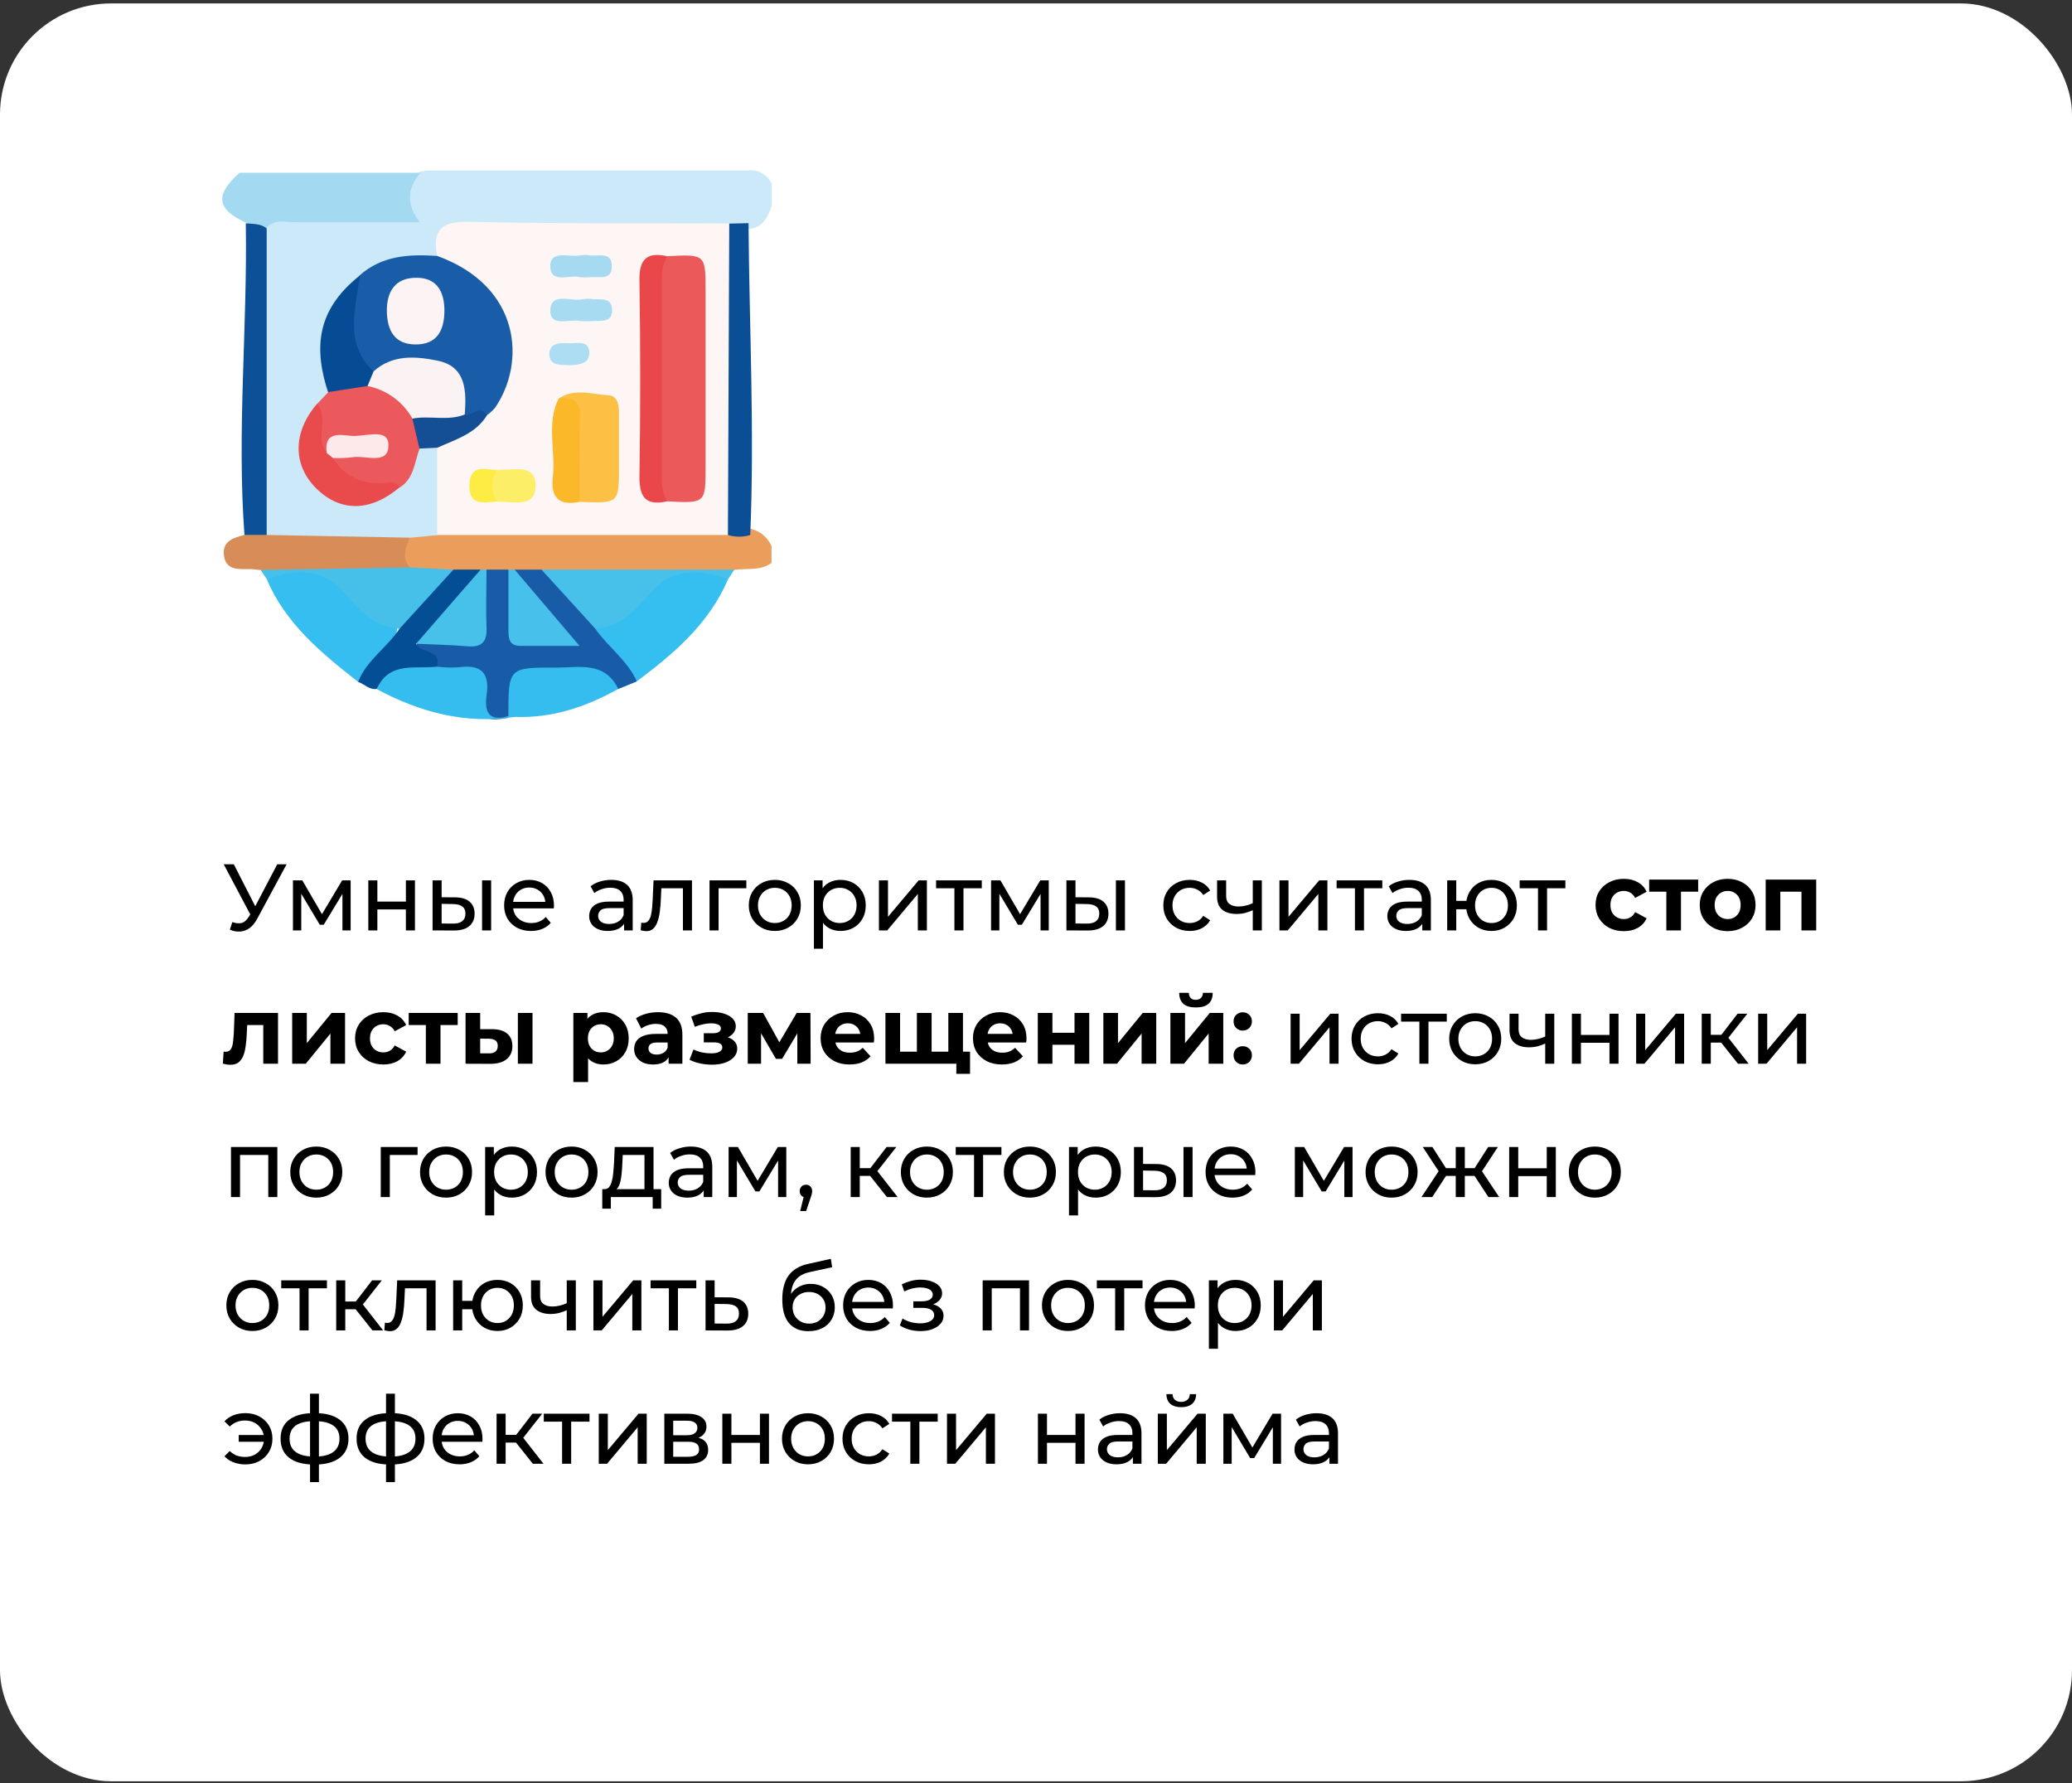 <?xml version="1.0" encoding="UTF-8"?> <svg xmlns="http://www.w3.org/2000/svg" width="373" height="321" viewBox="0 0 373 321" fill="none"><rect x="0" y="0" width="373" height="321" fill="#333333" stroke="none"/> <rect y="0.617" width="373" height="320" rx="20" fill="white"></rect> <g clip-path="url(#clip0_567_852)"> <path d="M138.93 33.107V37.057C138.19 39.207 137.22 41.107 134.54 41.237C133.133 41.395 131.716 41.459 130.3 41.427C115.73 41.647 101.16 41.477 86.59 41.527C83.54 41.527 80.59 41.577 79.59 45.307C78.49 47.127 76.59 47.147 74.84 47.307C71.549 47.462 68.374 48.571 65.7 50.497C58.5 55.497 58.7 62.807 59.76 70.307C59.458 71.489 58.806 72.551 57.89 73.357C54.96 77.197 54.03 81.357 56.71 85.607C59.83 90.517 65.63 90.847 71.15 86.717C73.49 84.867 73.23 80.997 76.47 79.847C77.028 79.71 77.615 79.755 78.145 79.975C78.675 80.194 79.122 80.577 79.42 81.067C80.51 86.237 80.97 91.397 79.02 96.487C77.41 97.837 75.48 97.817 73.54 97.787C66.84 98.067 60.14 97.907 53.44 97.897C51.49 97.897 49.49 97.897 47.83 96.567C46.894 95.198 46.453 93.551 46.58 91.897C46.5 75.987 46.43 60.087 46.58 44.177C46.6 43.359 46.721 42.546 46.94 41.757C47.94 38.757 50.52 38.757 52.94 38.667C58.36 38.537 63.78 38.577 69.2 38.667C71.41 38.667 73.06 38.597 72.72 35.567C72.597 34.57 72.823 33.562 73.359 32.712C73.894 31.863 74.708 31.225 75.66 30.907C76.24 30.748 76.84 30.678 77.44 30.697H134.54C135.436 30.552 136.355 30.71 137.15 31.147C137.945 31.584 138.572 32.274 138.93 33.107Z" fill="#CCE9F9"></path> <path d="M73.759 96.797L78.699 96.327C80.439 94.757 82.609 94.797 84.699 94.797C99.759 94.797 114.829 94.647 129.899 94.857C131.359 95.007 132.849 94.857 134.319 95.077C135.306 95.142 136.256 95.479 137.062 96.051C137.869 96.623 138.502 97.407 138.889 98.317V101.317C136.889 102.797 134.419 102.237 132.159 102.587C128.599 104.407 124.769 103.537 121.049 103.677C113.519 103.977 105.999 103.977 98.479 103.677C96.749 103.777 95.029 103.627 93.299 103.607C92.759 103.607 92.209 103.607 91.669 103.607C90.349 103.607 89.019 103.607 87.669 103.607C87.139 103.607 86.669 103.607 86.089 103.607C84.499 103.607 82.909 103.607 81.319 103.607C78.869 103.497 76.369 103.887 73.989 102.977C71.349 101.047 71.069 98.987 73.759 96.797Z" fill="#EB9D5B"></path> <path d="M87.579 102.517H91.489C93.169 104.457 92.709 106.837 92.759 109.087C92.889 114.717 92.959 114.827 98.599 114.837C99.468 114.961 100.355 114.854 101.169 114.527C98.299 110.527 93.599 107.787 92.629 102.527H97.459C102.459 104.377 103.999 109.777 107.989 112.657C110.629 115.707 114.369 118.017 114.639 122.657L111.289 124.027C107.489 121.747 103.349 121.337 98.989 121.347C95.179 121.347 92.459 121.927 92.679 126.547C92.643 127.551 92.225 128.503 91.509 129.207C89.599 129.497 86.869 130.097 86.819 127.547C86.699 121.977 82.959 121.367 78.949 120.697C78.029 118.697 74.279 118.937 75.059 115.647C76.489 114.697 78.129 114.777 79.749 114.707C85.929 114.437 85.919 114.437 86.159 108.007C86.189 106.067 86.009 104.057 87.579 102.517Z" fill="#185CA8"></path> <path d="M43.111 31.107H75.681C73.471 33.737 72.911 36.527 75.561 39.997C67.561 39.997 60.301 39.997 53.031 39.997C51.321 39.997 49.401 39.357 48.031 40.997C46.561 41.587 45.381 40.997 44.271 40.077C38.971 37.657 38.651 35.077 43.111 31.107Z" fill="#A3D9F1"></path> <path d="M44.249 40.197C45.539 40.337 46.899 40.197 48.009 41.117C48.009 59.517 48.009 77.914 48.009 96.307C47.758 96.589 47.45 96.814 47.105 96.969C46.761 97.123 46.387 97.203 46.009 97.203C45.632 97.203 45.258 97.123 44.914 96.969C44.569 96.814 44.261 96.589 44.009 96.307C42.619 77.587 44.559 58.897 44.249 40.197Z" fill="#0C5197"></path> <path d="M114.64 122.637C112.94 118.857 109.47 116.477 107.17 113.177C110.811 110.503 114.313 107.642 117.66 104.607C120.44 101.907 128.43 101.977 131.06 104.267C127.65 112.237 121.35 117.627 114.64 122.637Z" fill="#35BEF0"></path> <path d="M64.469 122.737C57.879 117.567 51.409 112.277 48.029 104.257C50.679 100.987 57.349 100.857 61.169 104.317C64.439 107.317 67.609 110.317 71.469 112.497C71.649 117.637 67.569 119.867 64.469 122.737Z" fill="#35BEEF"></path> <path d="M43.991 96.287H47.991L73.761 96.777C73.131 98.557 72.201 100.337 73.761 102.117C70.491 104.857 66.451 104.237 62.971 103.607C57.601 102.607 52.251 103.047 46.911 102.607C46.261 102.547 45.611 102.447 44.971 102.437C42.971 102.437 40.701 102.687 40.321 100.047C39.941 97.407 42.011 96.797 43.991 96.287Z" fill="#D88D58"></path> <path d="M131.061 104.267C125.931 102.497 121.161 102.087 117.061 106.777C114.431 109.777 111.681 112.927 107.181 113.177L97.471 102.517H132.211L131.061 104.267Z" fill="#47C0EA"></path> <path d="M46.91 102.577L73.76 102.137L81.63 102.537C79.48 107.077 77.15 111.457 71.92 113.187C67.42 112.917 64.67 109.777 62.04 106.777C57.93 102.087 53.16 102.497 48.04 104.277L46.91 102.577Z" fill="#47C0E9"></path> <path d="M78.66 119.997C79.941 120.152 81.232 120.192 82.52 120.117C86.52 119.547 88.2 121.017 87.6 125.117C87.17 128.047 87.95 129.997 91.52 128.887C91.608 128.818 91.708 128.767 91.816 128.737C91.923 128.707 92.036 128.698 92.147 128.712C92.257 128.726 92.364 128.762 92.461 128.818C92.558 128.874 92.642 128.948 92.71 129.037C83.81 130.397 75.61 128.217 67.83 124.037C69.19 118.737 72.68 117.487 78.66 119.997Z" fill="#36BDEF"></path> <path d="M92.71 129.037L91.519 128.887C91.519 120.157 91.519 120.127 100.21 120.167C104.31 120.167 108.89 118.997 111.29 124.007C105.51 127.237 99.419 129.287 92.71 129.037Z" fill="#36BDEF"></path> <path d="M78.661 119.997C74.721 120.457 70.071 118.997 67.831 123.997C66.471 124.217 65.601 123.127 64.471 122.737C66.001 118.807 69.691 116.557 71.921 113.167L81.631 102.517H86.511C84.381 108.517 80.091 112.517 74.911 115.847C75.601 117.737 79.551 116.667 78.661 119.997Z" fill="#044E95"></path> <path d="M131.039 96.297H78.699V80.537C80.789 77.437 85.169 77.137 87.019 73.737C93.879 63.917 91.659 54.317 81.219 48.597C80.149 48.007 78.569 47.837 78.679 46.037C77.839 41.417 79.469 39.787 84.409 39.917C100.019 40.297 115.639 40.157 131.249 40.217C132.839 42.217 132.559 44.567 132.559 46.837C132.606 60.964 132.606 75.094 132.559 89.227C132.589 91.737 132.869 94.237 131.039 96.297Z" fill="#FEF5F5"></path> <path d="M78.709 46.067C93.829 51.547 94.709 65.327 89.089 73.437C88.664 73.918 88.188 74.35 87.669 74.727C86.099 74.667 84.369 76.147 82.999 74.217C80.919 66.217 78.539 64.767 70.409 66.547C68.989 66.867 67.619 67.547 66.099 67.057C61.569 62.247 61.099 56.187 64.759 49.547C68.809 45.967 73.689 45.737 78.709 46.067Z" fill="#195CA8"></path> <path d="M131.039 96.297L131.279 40.247L134.749 40.167C134.889 58.877 135.839 77.577 135.059 96.297C133.749 96.698 132.349 96.698 131.039 96.297Z" fill="#0A4F96"></path> <path d="M57.051 72.737L59.051 70.627C60.771 68.477 63.191 68.427 65.641 68.447C70.341 68.747 73.471 71.257 75.401 75.447C76.025 77.162 76.067 79.035 75.521 80.777C74.601 83.257 74.521 86.167 71.921 87.777C65.161 88.967 61.461 87.357 59.771 82.477C61.891 80.477 65.061 82.177 67.551 80.377C64.011 79.097 61.131 80.217 58.311 81.757C55.501 79.017 56.891 75.737 57.051 72.737Z" fill="#EB595C"></path> <path d="M59.931 82.437C62.241 86.187 65.751 87.327 69.931 86.877C70.31 86.775 70.713 86.803 71.075 86.955C71.437 87.107 71.738 87.375 71.931 87.717C66.751 92.107 61.341 92.207 57.011 87.987C52.681 83.767 52.641 77.857 57.071 72.687C59.351 75.307 56.541 78.937 58.851 81.547C59.811 81.087 60.001 81.597 59.931 82.437Z" fill="#E94A4C"></path> <path d="M66.191 69.477L59.061 70.577C56.061 61.507 57.801 55.147 64.781 49.577C64.051 55.577 61.851 61.767 67.261 66.877C67.731 68.067 67.131 68.847 66.191 69.477Z" fill="#064C94"></path> <path d="M75.51 80.737L74.24 75.367C75.682 74.617 77.26 74.165 78.88 74.037C80.5 73.91 82.129 74.111 83.67 74.627C85 74.947 86.4 72.747 87.67 74.747C85.6 78.097 82.01 79.097 78.73 80.587L75.51 80.737Z" fill="#144F95"></path> <path d="M74.91 115.867L86.51 102.537H87.58C87.58 105.997 87.45 109.447 87.58 112.897C87.7 115.427 86.83 116.547 84.22 116.337C81.19 116.077 78.02 116.007 74.91 115.867Z" fill="#47C0EA"></path> <path d="M92.629 102.517L104.329 116.257C100.329 116.257 96.999 116.257 93.709 116.257C91.539 116.257 91.529 114.777 91.529 113.257C91.529 109.677 91.529 106.097 91.529 102.517H92.629Z" fill="#47C0EB"></path> <path d="M120.11 46.117C127.01 45.757 127.02 45.757 127.02 52.437V83.907C127.02 90.607 127.02 90.607 120.11 90.237C117.61 88.917 117.7 86.477 117.68 84.237C117.594 73.57 117.594 62.884 117.68 52.177C117.7 49.877 117.61 47.437 120.11 46.117Z" fill="#EB595B"></path> <path d="M120.111 46.117C119.476 47.257 119.149 48.542 119.161 49.847C119.161 62.067 119.161 74.287 119.161 86.507C119.147 87.812 119.475 89.098 120.111 90.237C116.531 91.017 115.111 89.797 115.111 85.927C115.297 74.1 115.297 62.264 115.111 50.417C115.061 46.527 116.551 45.347 120.111 46.117Z" fill="#E94749"></path> <path d="M100.57 71.737C103.42 69.807 106.57 70.977 109.5 71.147C111.3 71.247 111.44 73.037 111.43 74.567C111.43 77.667 111.43 80.757 111.43 83.847C111.43 90.627 111.43 90.627 104.34 90.327C101.98 87.107 103.14 83.397 102.99 79.897C102.87 76.867 102.92 73.947 100.57 71.737Z" fill="#FCC045"></path> <path d="M100.57 71.737C103.14 71.427 104.57 72.197 104.41 75.167C104.22 80.217 104.35 85.277 104.34 90.327C100.7 91.097 99.1 89.597 99.52 85.937C100.07 81.167 98.3 76.277 100.57 71.737Z" fill="#FBB828"></path> <path d="M104.49 57.797C102.75 57.287 99.11 58.987 99.07 55.987C99.07 52.437 102.8 54.347 104.9 53.857C105.543 53.757 106.198 53.757 106.84 53.857C108.22 53.947 110.07 53.517 110.18 55.647C110.31 58.177 108.24 57.647 106.7 57.797C106.06 57.827 105.41 57.797 104.49 57.797Z" fill="#A6DBF1"></path> <path d="M104.441 49.907C102.791 49.327 99.161 51.187 99.061 48.017C98.961 44.847 102.581 46.387 104.601 45.957C105.09 45.872 105.591 45.872 106.081 45.957C107.691 46.197 110.221 45.157 110.131 48.067C110.061 50.527 107.781 49.717 106.281 49.897C105.668 49.932 105.054 49.935 104.441 49.907Z" fill="#A5DAF1"></path> <path d="M89.499 84.597C90.639 84.537 91.769 84.477 92.909 84.447C94.979 84.377 96.409 85.017 96.409 87.447C96.409 89.877 94.969 90.497 92.899 90.447L89.479 90.297C86.799 88.367 86.849 86.477 89.499 84.597Z" fill="#FDEE68"></path> <path d="M102.61 65.737C101.04 65.627 98.89 65.947 98.9 63.737C98.91 61.527 101.08 61.737 102.64 61.787C103.98 61.787 105.98 61.267 106.09 63.377C106.2 65.487 104.3 65.627 102.61 65.737Z" fill="#ADDDF2"></path> <path d="M89.5 84.597C88.928 85.43 88.622 86.417 88.622 87.427C88.622 88.438 88.928 89.424 89.5 90.257C87.1 90.437 84.35 91.177 84.5 87.177C84.7 83.457 87.36 84.537 89.5 84.597Z" fill="#FDEC44"></path> <path d="M83.67 74.607C80.61 75.837 77.36 74.747 74.24 75.347C73.398 73.845 72.24 72.542 70.848 71.529C69.455 70.516 67.859 69.816 66.17 69.477L67.25 66.847C70.67 63.747 74.9 64.137 78.77 64.917C83.95 65.967 83.96 70.387 83.67 74.607Z" fill="#FBF2F4"></path> <path d="M69.641 55.857C69.641 52.537 71.111 49.957 75.001 49.997C78.611 49.997 80.001 52.457 80.001 55.887C80.001 59.507 78.651 62.067 74.701 61.997C71.101 61.947 69.651 59.567 69.641 55.857Z" fill="#FCF3F5"></path> <path d="M59.93 82.437L58.83 81.547C58.25 77.697 61.09 78.227 63.19 78.447C65.57 78.687 69.79 76.947 69.92 79.947C70.09 83.897 65.73 81.847 63.32 82.317C62.196 82.453 61.062 82.493 59.93 82.437Z" fill="#FDE9E9"></path> </g> <path d="M41.819 165.971C42.408 166.186 42.952 166.243 43.451 166.141C43.95 166.028 44.397 165.648 44.794 165.002L45.372 164.084L45.542 163.897L49.911 155.567H51.594L46.307 165.359C45.91 166.107 45.446 166.674 44.913 167.059C44.392 167.433 43.825 167.637 43.213 167.671C42.612 167.716 42 167.603 41.377 167.331L41.819 165.971ZM45.491 165.41L40.272 155.567H42.091L46.426 164.05L45.491 165.41ZM52.737 167.467V158.457H54.42L58.296 165.121H57.616L61.594 158.457H63.124V167.467H61.645V160.293L61.917 160.446L58.279 166.447H57.565L53.91 160.327L54.233 160.259V167.467H52.737ZM66.301 167.467V158.457H67.933V162.282H73.067V158.457H74.699V167.467H73.067V163.693H67.933V167.467H66.301ZM86.78 167.467V158.457H88.412V167.467H86.78ZM81.935 161.517C83.08 161.528 83.947 161.789 84.536 162.299C85.137 162.809 85.437 163.529 85.437 164.458C85.437 165.433 85.108 166.186 84.451 166.719C83.805 167.24 82.876 167.495 81.663 167.484L77.872 167.467V158.457H79.504V161.5L81.935 161.517ZM81.544 166.243C82.269 166.254 82.825 166.107 83.21 165.801C83.595 165.495 83.788 165.042 83.788 164.441C83.788 163.852 83.595 163.421 83.21 163.149C82.836 162.877 82.281 162.735 81.544 162.724L79.504 162.69V166.226L81.544 166.243ZM95.597 167.569C94.634 167.569 93.784 167.371 93.047 166.974C92.322 166.577 91.755 166.033 91.347 165.342C90.95 164.651 90.752 163.857 90.752 162.962C90.752 162.067 90.945 161.273 91.33 160.582C91.727 159.891 92.265 159.352 92.945 158.967C93.636 158.57 94.413 158.372 95.274 158.372C96.147 158.372 96.917 158.565 97.586 158.95C98.255 159.335 98.776 159.879 99.15 160.582C99.535 161.273 99.728 162.084 99.728 163.013C99.728 163.081 99.722 163.16 99.711 163.251C99.711 163.342 99.705 163.427 99.694 163.506H92.027V162.333H98.844L98.181 162.741C98.192 162.163 98.073 161.647 97.824 161.194C97.575 160.741 97.229 160.389 96.787 160.14C96.356 159.879 95.852 159.749 95.274 159.749C94.707 159.749 94.203 159.879 93.761 160.14C93.319 160.389 92.973 160.746 92.724 161.211C92.475 161.664 92.35 162.186 92.35 162.775V163.047C92.35 163.648 92.486 164.186 92.758 164.662C93.041 165.127 93.432 165.489 93.931 165.75C94.43 166.011 95.002 166.141 95.648 166.141C96.181 166.141 96.662 166.05 97.093 165.869C97.535 165.688 97.92 165.416 98.249 165.053L99.15 166.107C98.742 166.583 98.232 166.946 97.62 167.195C97.019 167.444 96.345 167.569 95.597 167.569ZM112.35 167.467V165.563L112.265 165.206V161.959C112.265 161.268 112.061 160.735 111.653 160.361C111.256 159.976 110.656 159.783 109.851 159.783C109.318 159.783 108.797 159.874 108.287 160.055C107.777 160.225 107.346 160.457 106.995 160.752L106.315 159.528C106.78 159.154 107.335 158.871 107.981 158.678C108.638 158.474 109.324 158.372 110.038 158.372C111.273 158.372 112.225 158.672 112.894 159.273C113.563 159.874 113.897 160.792 113.897 162.027V167.467H112.35ZM109.392 167.569C108.723 167.569 108.134 167.456 107.624 167.229C107.125 167.002 106.74 166.691 106.468 166.294C106.196 165.886 106.06 165.427 106.06 164.917C106.06 164.43 106.173 163.988 106.4 163.591C106.638 163.194 107.018 162.877 107.539 162.639C108.072 162.401 108.786 162.282 109.681 162.282H112.537V163.455H109.749C108.933 163.455 108.383 163.591 108.1 163.863C107.817 164.135 107.675 164.464 107.675 164.849C107.675 165.291 107.851 165.648 108.202 165.92C108.553 166.181 109.041 166.311 109.664 166.311C110.276 166.311 110.809 166.175 111.262 165.903C111.727 165.631 112.061 165.234 112.265 164.713L112.588 165.835C112.373 166.368 111.993 166.793 111.449 167.11C110.905 167.416 110.219 167.569 109.392 167.569ZM115.34 167.45L115.442 166.073C115.521 166.084 115.595 166.096 115.663 166.107C115.731 166.118 115.793 166.124 115.85 166.124C116.213 166.124 116.496 165.999 116.7 165.75C116.915 165.501 117.074 165.172 117.176 164.764C117.278 164.345 117.352 163.874 117.397 163.353C117.442 162.832 117.476 162.31 117.499 161.789L117.652 158.457H124.571V167.467H122.939V159.409L123.33 159.885H118.706L119.08 159.392L118.961 161.891C118.927 162.684 118.865 163.427 118.774 164.118C118.683 164.809 118.542 165.416 118.349 165.937C118.168 166.458 117.913 166.866 117.584 167.161C117.267 167.456 116.853 167.603 116.343 167.603C116.196 167.603 116.037 167.586 115.867 167.552C115.708 167.529 115.533 167.495 115.34 167.45ZM127.727 167.467V158.457H134.357V159.885H128.968L129.359 159.511V167.467H127.727ZM139.488 167.569C138.581 167.569 137.777 167.371 137.074 166.974C136.371 166.577 135.816 166.033 135.408 165.342C135 164.639 134.796 163.846 134.796 162.962C134.796 162.067 135 161.273 135.408 160.582C135.816 159.891 136.371 159.352 137.074 158.967C137.777 158.57 138.581 158.372 139.488 158.372C140.383 158.372 141.182 158.57 141.885 158.967C142.599 159.352 143.154 159.891 143.551 160.582C143.959 161.262 144.163 162.055 144.163 162.962C144.163 163.857 143.959 164.651 143.551 165.342C143.154 166.033 142.599 166.577 141.885 166.974C141.182 167.371 140.383 167.569 139.488 167.569ZM139.488 166.141C140.066 166.141 140.582 166.011 141.035 165.75C141.5 165.489 141.862 165.121 142.123 164.645C142.384 164.158 142.514 163.597 142.514 162.962C142.514 162.316 142.384 161.761 142.123 161.296C141.862 160.82 141.5 160.452 141.035 160.191C140.582 159.93 140.066 159.8 139.488 159.8C138.91 159.8 138.394 159.93 137.941 160.191C137.488 160.452 137.125 160.82 136.853 161.296C136.581 161.761 136.445 162.316 136.445 162.962C136.445 163.597 136.581 164.158 136.853 164.645C137.125 165.121 137.488 165.489 137.941 165.75C138.394 166.011 138.91 166.141 139.488 166.141ZM151.296 167.569C150.548 167.569 149.863 167.399 149.239 167.059C148.627 166.708 148.134 166.192 147.76 165.512C147.398 164.832 147.216 163.982 147.216 162.962C147.216 161.942 147.392 161.092 147.743 160.412C148.106 159.732 148.593 159.222 149.205 158.882C149.829 158.542 150.526 158.372 151.296 158.372C152.18 158.372 152.962 158.565 153.642 158.95C154.322 159.335 154.861 159.874 155.257 160.565C155.654 161.245 155.852 162.044 155.852 162.962C155.852 163.88 155.654 164.685 155.257 165.376C154.861 166.067 154.322 166.606 153.642 166.991C152.962 167.376 152.18 167.569 151.296 167.569ZM146.519 170.765V158.457H148.083V160.888L147.981 162.979L148.151 165.07V170.765H146.519ZM151.16 166.141C151.738 166.141 152.254 166.011 152.707 165.75C153.172 165.489 153.535 165.121 153.795 164.645C154.067 164.158 154.203 163.597 154.203 162.962C154.203 162.316 154.067 161.761 153.795 161.296C153.535 160.82 153.172 160.452 152.707 160.191C152.254 159.93 151.738 159.8 151.16 159.8C150.594 159.8 150.078 159.93 149.613 160.191C149.16 160.452 148.797 160.82 148.525 161.296C148.265 161.761 148.134 162.316 148.134 162.962C148.134 163.597 148.265 164.158 148.525 164.645C148.797 165.121 149.16 165.489 149.613 165.75C150.078 166.011 150.594 166.141 151.16 166.141ZM158.224 167.467V158.457H159.856V165.019L165.381 158.457H166.86V167.467H165.228V160.905L159.72 167.467H158.224ZM171.812 167.467V159.46L172.22 159.885H168.514V158.457H176.742V159.885H173.053L173.444 159.46V167.467H171.812ZM178.411 167.467V158.457H180.094L183.97 165.121H183.29L187.268 158.457H188.798V167.467H187.319V160.293L187.591 160.446L183.953 166.447H183.239L179.584 160.327L179.907 160.259V167.467H178.411ZM200.883 167.467V158.457H202.515V167.467H200.883ZM196.038 161.517C197.182 161.528 198.049 161.789 198.639 162.299C199.239 162.809 199.54 163.529 199.54 164.458C199.54 165.433 199.211 166.186 198.554 166.719C197.908 167.24 196.978 167.495 195.766 167.484L191.975 167.467V158.457H193.607V161.5L196.038 161.517ZM195.647 166.243C196.372 166.254 196.927 166.107 197.313 165.801C197.698 165.495 197.891 165.042 197.891 164.441C197.891 163.852 197.698 163.421 197.313 163.149C196.939 162.877 196.383 162.735 195.647 162.724L193.607 162.69V166.226L195.647 166.243ZM214.18 167.569C213.262 167.569 212.44 167.371 211.715 166.974C211.001 166.577 210.44 166.033 210.032 165.342C209.624 164.651 209.42 163.857 209.42 162.962C209.42 162.067 209.624 161.273 210.032 160.582C210.44 159.891 211.001 159.352 211.715 158.967C212.44 158.57 213.262 158.372 214.18 158.372C214.996 158.372 215.721 158.536 216.356 158.865C217.002 159.182 217.501 159.658 217.852 160.293L216.611 161.092C216.316 160.65 215.954 160.327 215.523 160.123C215.104 159.908 214.65 159.8 214.163 159.8C213.574 159.8 213.047 159.93 212.582 160.191C212.117 160.452 211.749 160.82 211.477 161.296C211.205 161.761 211.069 162.316 211.069 162.962C211.069 163.608 211.205 164.169 211.477 164.645C211.749 165.121 212.117 165.489 212.582 165.75C213.047 166.011 213.574 166.141 214.163 166.141C214.65 166.141 215.104 166.039 215.523 165.835C215.954 165.62 216.316 165.291 216.611 164.849L217.852 165.631C217.501 166.254 217.002 166.736 216.356 167.076C215.721 167.405 214.996 167.569 214.18 167.569ZM225.643 163.778C225.167 164.005 224.674 164.186 224.164 164.322C223.665 164.447 223.149 164.509 222.617 164.509C221.529 164.509 220.667 164.254 220.033 163.744C219.409 163.234 219.098 162.446 219.098 161.381V158.457H220.73V161.279C220.73 161.925 220.928 162.401 221.325 162.707C221.733 163.013 222.277 163.166 222.957 163.166C223.387 163.166 223.829 163.109 224.283 162.996C224.747 162.883 225.201 162.724 225.643 162.52V163.778ZM225.524 167.467V158.457H227.156V167.467H225.524ZM230.324 167.467V158.457H231.956V165.019L237.481 158.457H238.96V167.467H237.328V160.905L231.82 167.467H230.324ZM243.913 167.467V159.46L244.321 159.885H240.615V158.457H248.843V159.885H245.154L245.545 159.46V167.467H243.913ZM256.037 167.467V165.563L255.952 165.206V161.959C255.952 161.268 255.748 160.735 255.34 160.361C254.943 159.976 254.342 159.783 253.538 159.783C253.005 159.783 252.484 159.874 251.974 160.055C251.464 160.225 251.033 160.457 250.682 160.752L250.002 159.528C250.466 159.154 251.022 158.871 251.668 158.678C252.325 158.474 253.011 158.372 253.725 158.372C254.96 158.372 255.912 158.672 256.581 159.273C257.249 159.874 257.584 160.792 257.584 162.027V167.467H256.037ZM253.079 167.569C252.41 167.569 251.821 167.456 251.311 167.229C250.812 167.002 250.427 166.691 250.155 166.294C249.883 165.886 249.747 165.427 249.747 164.917C249.747 164.43 249.86 163.988 250.087 163.591C250.325 163.194 250.704 162.877 251.226 162.639C251.758 162.401 252.472 162.282 253.368 162.282H256.224V163.455H253.436C252.62 163.455 252.07 163.591 251.787 163.863C251.503 164.135 251.362 164.464 251.362 164.849C251.362 165.291 251.537 165.648 251.889 165.92C252.24 166.181 252.727 166.311 253.351 166.311C253.963 166.311 254.495 166.175 254.949 165.903C255.413 165.631 255.748 165.234 255.952 164.713L256.275 165.835C256.059 166.368 255.68 166.793 255.136 167.11C254.592 167.416 253.906 167.569 253.079 167.569ZM260.522 167.467V158.457H262.154V162.146H264.874V163.659H262.154V167.467H260.522ZM268.495 167.569C267.611 167.569 266.824 167.371 266.132 166.974C265.452 166.577 264.914 166.033 264.517 165.342C264.121 164.639 263.922 163.846 263.922 162.962C263.922 162.067 264.121 161.273 264.517 160.582C264.914 159.879 265.452 159.335 266.132 158.95C266.824 158.565 267.611 158.372 268.495 158.372C269.368 158.372 270.15 158.565 270.841 158.95C271.533 159.335 272.077 159.879 272.473 160.582C272.87 161.273 273.068 162.067 273.068 162.962C273.068 163.857 272.87 164.651 272.473 165.342C272.077 166.033 271.533 166.577 270.841 166.974C270.15 167.371 269.368 167.569 268.495 167.569ZM268.495 166.141C269.062 166.141 269.566 166.011 270.008 165.75C270.45 165.478 270.802 165.11 271.062 164.645C271.323 164.169 271.453 163.608 271.453 162.962C271.453 162.316 271.323 161.761 271.062 161.296C270.802 160.82 270.45 160.452 270.008 160.191C269.566 159.93 269.062 159.8 268.495 159.8C267.94 159.8 267.436 159.93 266.982 160.191C266.54 160.452 266.189 160.82 265.928 161.296C265.668 161.761 265.537 162.316 265.537 162.962C265.537 163.608 265.668 164.169 265.928 164.645C266.189 165.11 266.54 165.478 266.982 165.75C267.436 166.011 267.94 166.141 268.495 166.141ZM276.867 167.467V159.46L277.275 159.885H273.569V158.457H281.797V159.885H278.108L278.499 159.46V167.467H276.867ZM292.326 167.603C291.34 167.603 290.462 167.405 289.691 167.008C288.921 166.6 288.314 166.039 287.872 165.325C287.442 164.611 287.226 163.801 287.226 162.894C287.226 161.976 287.442 161.166 287.872 160.463C288.314 159.749 288.921 159.194 289.691 158.797C290.462 158.389 291.34 158.185 292.326 158.185C293.29 158.185 294.128 158.389 294.842 158.797C295.556 159.194 296.083 159.766 296.423 160.514L294.366 161.619C294.128 161.188 293.828 160.871 293.465 160.667C293.114 160.463 292.729 160.361 292.309 160.361C291.856 160.361 291.448 160.463 291.085 160.667C290.723 160.871 290.434 161.16 290.218 161.534C290.014 161.908 289.912 162.361 289.912 162.894C289.912 163.427 290.014 163.88 290.218 164.254C290.434 164.628 290.723 164.917 291.085 165.121C291.448 165.325 291.856 165.427 292.309 165.427C292.729 165.427 293.114 165.331 293.465 165.138C293.828 164.934 294.128 164.611 294.366 164.169L296.423 165.291C296.083 166.028 295.556 166.6 294.842 167.008C294.128 167.405 293.29 167.603 292.326 167.603ZM299.973 167.467V159.885L300.568 160.497H296.879V158.321H305.702V160.497H302.013L302.608 159.885V167.467H299.973ZM311.018 167.603C310.043 167.603 309.176 167.399 308.417 166.991C307.669 166.583 307.074 166.028 306.632 165.325C306.201 164.611 305.986 163.801 305.986 162.894C305.986 161.976 306.201 161.166 306.632 160.463C307.074 159.749 307.669 159.194 308.417 158.797C309.176 158.389 310.043 158.185 311.018 158.185C311.981 158.185 312.843 158.389 313.602 158.797C314.361 159.194 314.956 159.743 315.387 160.446C315.818 161.149 316.033 161.965 316.033 162.894C316.033 163.801 315.818 164.611 315.387 165.325C314.956 166.028 314.361 166.583 313.602 166.991C312.843 167.399 311.981 167.603 311.018 167.603ZM311.018 165.427C311.46 165.427 311.857 165.325 312.208 165.121C312.559 164.917 312.837 164.628 313.041 164.254C313.245 163.869 313.347 163.415 313.347 162.894C313.347 162.361 313.245 161.908 313.041 161.534C312.837 161.16 312.559 160.871 312.208 160.667C311.857 160.463 311.46 160.361 311.018 160.361C310.576 160.361 310.179 160.463 309.828 160.667C309.477 160.871 309.193 161.16 308.978 161.534C308.774 161.908 308.672 162.361 308.672 162.894C308.672 163.415 308.774 163.869 308.978 164.254C309.193 164.628 309.477 164.917 309.828 165.121C310.179 165.325 310.576 165.427 311.018 165.427ZM317.857 167.467V158.321H326.952V167.467H324.3V159.902L324.895 160.497H319.897L320.492 159.902V167.467H317.857ZM40.119 191.45L40.255 189.274C40.323 189.285 40.391 189.297 40.459 189.308C40.527 189.308 40.589 189.308 40.646 189.308C40.963 189.308 41.213 189.217 41.394 189.036C41.575 188.855 41.711 188.611 41.802 188.305C41.893 187.988 41.955 187.631 41.989 187.234C42.034 186.837 42.068 186.424 42.091 185.993L42.227 182.321H50.047V191.467H47.395V183.851L47.99 184.497H43.978L44.539 183.817L44.42 186.112C44.386 186.928 44.318 187.676 44.216 188.356C44.125 189.036 43.972 189.625 43.757 190.124C43.542 190.611 43.253 190.991 42.89 191.263C42.527 191.524 42.063 191.654 41.496 191.654C41.292 191.654 41.077 191.637 40.85 191.603C40.623 191.569 40.38 191.518 40.119 191.45ZM52.597 191.467V182.321H55.232V187.761L59.686 182.321H62.117V191.467H59.482V186.027L55.045 191.467H52.597ZM69.019 191.603C68.033 191.603 67.154 191.405 66.384 191.008C65.613 190.6 65.007 190.039 64.565 189.325C64.134 188.611 63.919 187.801 63.919 186.894C63.919 185.976 64.134 185.166 64.565 184.463C65.007 183.749 65.613 183.194 66.384 182.797C67.154 182.389 68.033 182.185 69.019 182.185C69.982 182.185 70.821 182.389 71.535 182.797C72.249 183.194 72.776 183.766 73.116 184.514L71.059 185.619C70.821 185.188 70.52 184.871 70.158 184.667C69.806 184.463 69.421 184.361 69.002 184.361C68.548 184.361 68.14 184.463 67.778 184.667C67.415 184.871 67.126 185.16 66.911 185.534C66.707 185.908 66.605 186.361 66.605 186.894C66.605 187.427 66.707 187.88 66.911 188.254C67.126 188.628 67.415 188.917 67.778 189.121C68.14 189.325 68.548 189.427 69.002 189.427C69.421 189.427 69.806 189.331 70.158 189.138C70.52 188.934 70.821 188.611 71.059 188.169L73.116 189.291C72.776 190.028 72.249 190.6 71.535 191.008C70.821 191.405 69.982 191.603 69.019 191.603ZM76.665 191.467V183.885L77.26 184.497H73.572V182.321H82.394V184.497H78.706L79.3 183.885V191.467H76.665ZM93.226 191.467V182.321H95.861V191.467H93.226ZM88.619 185.245C89.82 185.256 90.722 185.528 91.322 186.061C91.934 186.582 92.24 187.325 92.24 188.288C92.24 189.297 91.894 190.084 91.203 190.651C90.512 191.206 89.531 191.484 88.262 191.484L83.808 191.467V182.321H86.443V185.245H88.619ZM88.024 189.597C88.534 189.608 88.925 189.501 89.197 189.274C89.469 189.047 89.605 188.707 89.605 188.254C89.605 187.801 89.469 187.478 89.197 187.285C88.925 187.081 88.534 186.973 88.024 186.962L86.443 186.945V189.597H88.024ZM108.621 191.603C107.85 191.603 107.176 191.433 106.598 191.093C106.02 190.753 105.567 190.237 105.238 189.546C104.921 188.843 104.762 187.959 104.762 186.894C104.762 185.817 104.915 184.933 105.221 184.242C105.527 183.551 105.969 183.035 106.547 182.695C107.125 182.355 107.816 182.185 108.621 182.185C109.482 182.185 110.253 182.383 110.933 182.78C111.624 183.165 112.168 183.709 112.565 184.412C112.973 185.115 113.177 185.942 113.177 186.894C113.177 187.857 112.973 188.69 112.565 189.393C112.168 190.096 111.624 190.64 110.933 191.025C110.253 191.41 109.482 191.603 108.621 191.603ZM103.215 194.765V182.321H105.748V184.191L105.697 186.911L105.867 189.614V194.765H103.215ZM108.162 189.427C108.604 189.427 108.995 189.325 109.335 189.121C109.686 188.917 109.964 188.628 110.168 188.254C110.383 187.869 110.491 187.415 110.491 186.894C110.491 186.361 110.383 185.908 110.168 185.534C109.964 185.16 109.686 184.871 109.335 184.667C108.995 184.463 108.604 184.361 108.162 184.361C107.72 184.361 107.323 184.463 106.972 184.667C106.621 184.871 106.343 185.16 106.139 185.534C105.935 185.908 105.833 186.361 105.833 186.894C105.833 187.415 105.935 187.869 106.139 188.254C106.343 188.628 106.621 188.917 106.972 189.121C107.323 189.325 107.72 189.427 108.162 189.427ZM120.36 191.467V189.682L120.19 189.291V186.095C120.19 185.528 120.015 185.086 119.663 184.769C119.323 184.452 118.796 184.293 118.082 184.293C117.595 184.293 117.113 184.372 116.637 184.531C116.173 184.678 115.776 184.882 115.447 185.143L114.495 183.29C114.994 182.939 115.595 182.667 116.297 182.474C117 182.281 117.714 182.185 118.439 182.185C119.833 182.185 120.916 182.514 121.686 183.171C122.457 183.828 122.842 184.854 122.842 186.248V191.467H120.36ZM117.572 191.603C116.858 191.603 116.246 191.484 115.736 191.246C115.226 190.997 114.835 190.662 114.563 190.243C114.291 189.824 114.155 189.353 114.155 188.832C114.155 188.288 114.286 187.812 114.546 187.404C114.818 186.996 115.243 186.679 115.821 186.452C116.399 186.214 117.153 186.095 118.082 186.095H120.513V187.642H118.371C117.748 187.642 117.317 187.744 117.079 187.948C116.853 188.152 116.739 188.407 116.739 188.713C116.739 189.053 116.87 189.325 117.13 189.529C117.402 189.722 117.771 189.818 118.235 189.818C118.677 189.818 119.074 189.716 119.425 189.512C119.777 189.297 120.032 188.985 120.19 188.577L120.598 189.801C120.406 190.39 120.054 190.838 119.544 191.144C119.034 191.45 118.377 191.603 117.572 191.603ZM128.157 191.637C127.454 191.637 126.752 191.563 126.049 191.416C125.358 191.269 124.717 191.048 124.128 190.753L124.842 188.9C125.307 189.127 125.811 189.302 126.355 189.427C126.91 189.54 127.471 189.597 128.038 189.597C128.446 189.597 128.797 189.557 129.092 189.478C129.398 189.387 129.63 189.263 129.789 189.104C129.948 188.945 130.027 188.753 130.027 188.526C130.027 188.231 129.902 188.01 129.653 187.863C129.404 187.704 129.041 187.625 128.565 187.625H126.695V185.976H128.344C128.65 185.976 128.911 185.942 129.126 185.874C129.341 185.806 129.5 185.71 129.602 185.585C129.715 185.449 129.772 185.29 129.772 185.109C129.772 184.916 129.704 184.752 129.568 184.616C129.432 184.48 129.234 184.378 128.973 184.31C128.712 184.231 128.384 184.191 127.987 184.191C127.534 184.191 127.063 184.248 126.576 184.361C126.089 184.463 125.59 184.616 125.08 184.82L124.434 182.984C125.035 182.735 125.63 182.536 126.219 182.389C126.808 182.242 127.392 182.162 127.97 182.151C128.82 182.128 129.585 182.219 130.265 182.423C130.945 182.627 131.478 182.922 131.863 183.307C132.26 183.692 132.458 184.163 132.458 184.718C132.458 185.16 132.322 185.557 132.05 185.908C131.789 186.259 131.427 186.537 130.962 186.741C130.497 186.934 129.976 187.03 129.398 187.03L129.466 186.503C130.475 186.503 131.268 186.707 131.846 187.115C132.424 187.512 132.713 188.056 132.713 188.747C132.713 189.336 132.509 189.852 132.101 190.294C131.704 190.725 131.16 191.059 130.469 191.297C129.789 191.524 129.018 191.637 128.157 191.637ZM134.609 191.467V182.321H137.38L140.831 188.577H139.726L143.415 182.321H145.897L145.931 191.467H143.534V185.041L143.942 185.313L140.797 190.583H139.675L136.513 185.126L137.006 185.007V191.467H134.609ZM152.942 191.603C151.9 191.603 150.982 191.399 150.188 190.991C149.406 190.583 148.8 190.028 148.369 189.325C147.939 188.611 147.723 187.801 147.723 186.894C147.723 185.976 147.933 185.166 148.352 184.463C148.783 183.749 149.367 183.194 150.103 182.797C150.84 182.389 151.673 182.185 152.602 182.185C153.498 182.185 154.302 182.378 155.016 182.763C155.742 183.137 156.314 183.681 156.733 184.395C157.153 185.098 157.362 185.942 157.362 186.928C157.362 187.03 157.357 187.149 157.345 187.285C157.334 187.41 157.323 187.529 157.311 187.642H149.882V186.095H155.917L154.897 186.554C154.897 186.078 154.801 185.664 154.608 185.313C154.416 184.962 154.149 184.69 153.809 184.497C153.469 184.293 153.073 184.191 152.619 184.191C152.166 184.191 151.764 184.293 151.412 184.497C151.072 184.69 150.806 184.967 150.613 185.33C150.421 185.681 150.324 186.101 150.324 186.588V186.996C150.324 187.495 150.432 187.937 150.647 188.322C150.874 188.696 151.186 188.985 151.582 189.189C151.99 189.382 152.466 189.478 153.01 189.478C153.498 189.478 153.923 189.404 154.285 189.257C154.659 189.11 154.999 188.889 155.305 188.594L156.716 190.124C156.297 190.6 155.77 190.968 155.135 191.229C154.501 191.478 153.77 191.603 152.942 191.603ZM165.634 189.291L165.056 189.903V182.321H167.708V189.903L167.096 189.291H171.312L170.717 189.903V182.321H173.352V191.467H159.395V182.321H162.03V189.903L161.435 189.291H165.634ZM172.162 193.286V190.855L172.757 191.467H170.649V189.291H174.627V193.286H172.162ZM180.368 191.603C179.325 191.603 178.407 191.399 177.614 190.991C176.832 190.583 176.226 190.028 175.795 189.325C175.364 188.611 175.149 187.801 175.149 186.894C175.149 185.976 175.359 185.166 175.778 184.463C176.209 183.749 176.792 183.194 177.529 182.797C178.266 182.389 179.099 182.185 180.028 182.185C180.923 182.185 181.728 182.378 182.442 182.763C183.167 183.137 183.74 183.681 184.159 184.395C184.578 185.098 184.788 185.942 184.788 186.928C184.788 187.03 184.782 187.149 184.771 187.285C184.76 187.41 184.748 187.529 184.737 187.642H177.308V186.095H183.343L182.323 186.554C182.323 186.078 182.227 185.664 182.034 185.313C181.841 184.962 181.575 184.69 181.235 184.497C180.895 184.293 180.498 184.191 180.045 184.191C179.592 184.191 179.189 184.293 178.838 184.497C178.498 184.69 178.232 184.967 178.039 185.33C177.846 185.681 177.75 186.101 177.75 186.588V186.996C177.75 187.495 177.858 187.937 178.073 188.322C178.3 188.696 178.611 188.985 179.008 189.189C179.416 189.382 179.892 189.478 180.436 189.478C180.923 189.478 181.348 189.404 181.711 189.257C182.085 189.11 182.425 188.889 182.731 188.594L184.142 190.124C183.723 190.6 183.196 190.968 182.561 191.229C181.926 191.478 181.195 191.603 180.368 191.603ZM186.821 191.467V182.321H189.456V185.891H193.434V182.321H196.086V191.467H193.434V188.05H189.456V191.467H186.821ZM198.625 191.467V182.321H201.26V187.761L205.714 182.321H208.145V191.467H205.51V186.027L201.073 191.467H198.625ZM210.694 191.467V182.321H213.329V187.761L217.783 182.321H220.214V191.467H217.579V186.027L213.142 191.467H210.694ZM215.284 181.335C214.287 181.335 213.539 181.12 213.04 180.689C212.541 180.247 212.286 179.584 212.275 178.7H214.009C214.02 179.085 214.128 179.391 214.332 179.618C214.536 179.845 214.848 179.958 215.267 179.958C215.675 179.958 215.987 179.845 216.202 179.618C216.429 179.391 216.542 179.085 216.542 178.7H218.31C218.31 179.584 218.055 180.247 217.545 180.689C217.035 181.12 216.281 181.335 215.284 181.335ZM223.715 185.5C223.262 185.5 222.871 185.347 222.542 185.041C222.225 184.724 222.066 184.321 222.066 183.834C222.066 183.347 222.225 182.956 222.542 182.661C222.871 182.355 223.262 182.202 223.715 182.202C224.18 182.202 224.571 182.355 224.888 182.661C225.206 182.956 225.364 183.347 225.364 183.834C225.364 184.321 225.206 184.724 224.888 185.041C224.571 185.347 224.18 185.5 223.715 185.5ZM223.715 191.603C223.262 191.603 222.871 191.45 222.542 191.144C222.225 190.827 222.066 190.424 222.066 189.937C222.066 189.45 222.225 189.059 222.542 188.764C222.871 188.458 223.262 188.305 223.715 188.305C224.18 188.305 224.571 188.458 224.888 188.764C225.206 189.059 225.364 189.45 225.364 189.937C225.364 190.424 225.206 190.827 224.888 191.144C224.571 191.45 224.18 191.603 223.715 191.603ZM232.333 191.467V182.457H233.965V189.019L239.49 182.457H240.969V191.467H239.337V184.905L233.829 191.467H232.333ZM248.064 191.569C247.146 191.569 246.324 191.371 245.599 190.974C244.885 190.577 244.324 190.033 243.916 189.342C243.508 188.651 243.304 187.857 243.304 186.962C243.304 186.067 243.508 185.273 243.916 184.582C244.324 183.891 244.885 183.352 245.599 182.967C246.324 182.57 247.146 182.372 248.064 182.372C248.88 182.372 249.605 182.536 250.24 182.865C250.886 183.182 251.384 183.658 251.736 184.293L250.495 185.092C250.2 184.65 249.837 184.327 249.407 184.123C248.987 183.908 248.534 183.8 248.047 183.8C247.457 183.8 246.93 183.93 246.466 184.191C246.001 184.452 245.633 184.82 245.361 185.296C245.089 185.761 244.953 186.316 244.953 186.962C244.953 187.608 245.089 188.169 245.361 188.645C245.633 189.121 246.001 189.489 246.466 189.75C246.93 190.011 247.457 190.141 248.047 190.141C248.534 190.141 248.987 190.039 249.407 189.835C249.837 189.62 250.2 189.291 250.495 188.849L251.736 189.631C251.384 190.254 250.886 190.736 250.24 191.076C249.605 191.405 248.88 191.569 248.064 191.569ZM255.517 191.467V183.46L255.925 183.885H252.219V182.457H260.447V183.885H256.758L257.149 183.46V191.467H255.517ZM265.577 191.569C264.67 191.569 263.865 191.371 263.163 190.974C262.46 190.577 261.905 190.033 261.497 189.342C261.089 188.639 260.885 187.846 260.885 186.962C260.885 186.067 261.089 185.273 261.497 184.582C261.905 183.891 262.46 183.352 263.163 182.967C263.865 182.57 264.67 182.372 265.577 182.372C266.472 182.372 267.271 182.57 267.974 182.967C268.688 183.352 269.243 183.891 269.64 184.582C270.048 185.262 270.252 186.055 270.252 186.962C270.252 187.857 270.048 188.651 269.64 189.342C269.243 190.033 268.688 190.577 267.974 190.974C267.271 191.371 266.472 191.569 265.577 191.569ZM265.577 190.141C266.155 190.141 266.67 190.011 267.124 189.75C267.588 189.489 267.951 189.121 268.212 188.645C268.472 188.158 268.603 187.597 268.603 186.962C268.603 186.316 268.472 185.761 268.212 185.296C267.951 184.82 267.588 184.452 267.124 184.191C266.67 183.93 266.155 183.8 265.577 183.8C264.999 183.8 264.483 183.93 264.03 184.191C263.576 184.452 263.214 184.82 262.942 185.296C262.67 185.761 262.534 186.316 262.534 186.962C262.534 187.597 262.67 188.158 262.942 188.645C263.214 189.121 263.576 189.489 264.03 189.75C264.483 190.011 264.999 190.141 265.577 190.141ZM278.286 187.778C277.81 188.005 277.317 188.186 276.807 188.322C276.309 188.447 275.793 188.509 275.26 188.509C274.172 188.509 273.311 188.254 272.676 187.744C272.053 187.234 271.741 186.446 271.741 185.381V182.457H273.373V185.279C273.373 185.925 273.572 186.401 273.968 186.707C274.376 187.013 274.92 187.166 275.6 187.166C276.031 187.166 276.473 187.109 276.926 186.996C277.391 186.883 277.844 186.724 278.286 186.52V187.778ZM278.167 191.467V182.457H279.799V191.467H278.167ZM282.968 191.467V182.457H284.6V186.282H289.734V182.457H291.366V191.467H289.734V187.693H284.6V191.467H282.968ZM294.539 191.467V182.457H296.171V189.019L301.696 182.457H303.175V191.467H301.543V184.905L296.035 191.467H294.539ZM312.871 191.467L309.386 187.081L310.729 186.265L314.792 191.467H312.871ZM306.343 191.467V182.457H307.975V191.467H306.343ZM307.482 187.659V186.265H310.457V187.659H307.482ZM310.865 187.149L309.352 186.945L312.803 182.457H314.554L310.865 187.149ZM316.503 191.467V182.457H318.135V189.019L323.66 182.457H325.139V191.467H323.507V184.905L317.999 191.467H316.503ZM41.581 215.467V206.457H49.928V215.467H48.296V207.477L48.687 207.885H42.822L43.213 207.477V215.467H41.581ZM56.945 215.569C56.038 215.569 55.233 215.371 54.531 214.974C53.828 214.577 53.273 214.033 52.865 213.342C52.457 212.639 52.253 211.846 52.253 210.962C52.253 210.067 52.457 209.273 52.865 208.582C53.273 207.891 53.828 207.352 54.531 206.967C55.233 206.57 56.038 206.372 56.945 206.372C57.84 206.372 58.639 206.57 59.342 206.967C60.056 207.352 60.611 207.891 61.008 208.582C61.416 209.262 61.62 210.055 61.62 210.962C61.62 211.857 61.416 212.651 61.008 213.342C60.611 214.033 60.056 214.577 59.342 214.974C58.639 215.371 57.84 215.569 56.945 215.569ZM56.945 214.141C57.523 214.141 58.038 214.011 58.492 213.75C58.956 213.489 59.319 213.121 59.58 212.645C59.84 212.158 59.971 211.597 59.971 210.962C59.971 210.316 59.84 209.761 59.58 209.296C59.319 208.82 58.956 208.452 58.492 208.191C58.038 207.93 57.523 207.8 56.945 207.8C56.367 207.8 55.851 207.93 55.398 208.191C54.944 208.452 54.582 208.82 54.31 209.296C54.038 209.761 53.902 210.316 53.902 210.962C53.902 211.597 54.038 212.158 54.31 212.645C54.582 213.121 54.944 213.489 55.398 213.75C55.851 214.011 56.367 214.141 56.945 214.141ZM68.542 215.467V206.457H75.172V207.885H69.783L70.174 207.511V215.467H68.542ZM80.303 215.569C79.397 215.569 78.592 215.371 77.889 214.974C77.187 214.577 76.631 214.033 76.223 213.342C75.815 212.639 75.611 211.846 75.611 210.962C75.611 210.067 75.815 209.273 76.223 208.582C76.631 207.891 77.187 207.352 77.889 206.967C78.592 206.57 79.397 206.372 80.303 206.372C81.199 206.372 81.998 206.57 82.7 206.967C83.414 207.352 83.97 207.891 84.366 208.582C84.774 209.262 84.978 210.055 84.978 210.962C84.978 211.857 84.774 212.651 84.366 213.342C83.97 214.033 83.414 214.577 82.7 214.974C81.998 215.371 81.199 215.569 80.303 215.569ZM80.303 214.141C80.881 214.141 81.397 214.011 81.85 213.75C82.315 213.489 82.678 213.121 82.938 212.645C83.199 212.158 83.329 211.597 83.329 210.962C83.329 210.316 83.199 209.761 82.938 209.296C82.678 208.82 82.315 208.452 81.85 208.191C81.397 207.93 80.881 207.8 80.303 207.8C79.725 207.8 79.21 207.93 78.756 208.191C78.303 208.452 77.94 208.82 77.668 209.296C77.396 209.761 77.26 210.316 77.26 210.962C77.26 211.597 77.396 212.158 77.668 212.645C77.94 213.121 78.303 213.489 78.756 213.75C79.21 214.011 79.725 214.141 80.303 214.141ZM92.112 215.569C91.364 215.569 90.678 215.399 90.055 215.059C89.443 214.708 88.95 214.192 88.576 213.512C88.213 212.832 88.032 211.982 88.032 210.962C88.032 209.942 88.208 209.092 88.559 208.412C88.922 207.732 89.409 207.222 90.021 206.882C90.644 206.542 91.341 206.372 92.112 206.372C92.996 206.372 93.778 206.565 94.458 206.95C95.138 207.335 95.676 207.874 96.073 208.565C96.47 209.245 96.668 210.044 96.668 210.962C96.668 211.88 96.47 212.685 96.073 213.376C95.676 214.067 95.138 214.606 94.458 214.991C93.778 215.376 92.996 215.569 92.112 215.569ZM87.335 218.765V206.457H88.899V208.888L88.797 210.979L88.967 213.07V218.765H87.335ZM91.976 214.141C92.554 214.141 93.07 214.011 93.523 213.75C93.988 213.489 94.35 213.121 94.611 212.645C94.883 212.158 95.019 211.597 95.019 210.962C95.019 210.316 94.883 209.761 94.611 209.296C94.35 208.82 93.988 208.452 93.523 208.191C93.07 207.93 92.554 207.8 91.976 207.8C91.409 207.8 90.894 207.93 90.429 208.191C89.976 208.452 89.613 208.82 89.341 209.296C89.08 209.761 88.95 210.316 88.95 210.962C88.95 211.597 89.08 212.158 89.341 212.645C89.613 213.121 89.976 213.489 90.429 213.75C90.894 214.011 91.409 214.141 91.976 214.141ZM102.898 215.569C101.991 215.569 101.187 215.371 100.484 214.974C99.781 214.577 99.226 214.033 98.818 213.342C98.41 212.639 98.206 211.846 98.206 210.962C98.206 210.067 98.41 209.273 98.818 208.582C99.226 207.891 99.781 207.352 100.484 206.967C101.187 206.57 101.991 206.372 102.898 206.372C103.793 206.372 104.592 206.57 105.295 206.967C106.009 207.352 106.564 207.891 106.961 208.582C107.369 209.262 107.573 210.055 107.573 210.962C107.573 211.857 107.369 212.651 106.961 213.342C106.564 214.033 106.009 214.577 105.295 214.974C104.592 215.371 103.793 215.569 102.898 215.569ZM102.898 214.141C103.476 214.141 103.992 214.011 104.445 213.75C104.91 213.489 105.272 213.121 105.533 212.645C105.794 212.158 105.924 211.597 105.924 210.962C105.924 210.316 105.794 209.761 105.533 209.296C105.272 208.82 104.91 208.452 104.445 208.191C103.992 207.93 103.476 207.8 102.898 207.8C102.32 207.8 101.804 207.93 101.351 208.191C100.898 208.452 100.535 208.82 100.263 209.296C99.991 209.761 99.855 210.316 99.855 210.962C99.855 211.597 99.991 212.158 100.263 212.645C100.535 213.121 100.898 213.489 101.351 213.75C101.804 214.011 102.32 214.141 102.898 214.141ZM116.017 214.702V207.885H112.107L112.022 209.619C112 210.186 111.96 210.735 111.903 211.268C111.858 211.789 111.779 212.271 111.665 212.713C111.563 213.155 111.41 213.518 111.206 213.801C111.002 214.084 110.73 214.26 110.39 214.328L108.775 214.039C109.127 214.05 109.41 213.937 109.625 213.699C109.841 213.45 110.005 213.11 110.118 212.679C110.243 212.248 110.334 211.761 110.39 211.217C110.447 210.662 110.492 210.089 110.526 209.5L110.662 206.457H117.649V214.702H116.017ZM108.418 217.558V214.039H119.026V217.558H117.496V215.467H109.965V217.558H108.418ZM126.677 215.467V213.563L126.592 213.206V209.959C126.592 209.268 126.388 208.735 125.98 208.361C125.584 207.976 124.983 207.783 124.178 207.783C123.646 207.783 123.124 207.874 122.614 208.055C122.104 208.225 121.674 208.457 121.322 208.752L120.642 207.528C121.107 207.154 121.662 206.871 122.308 206.678C122.966 206.474 123.651 206.372 124.365 206.372C125.601 206.372 126.553 206.672 127.221 207.273C127.89 207.874 128.224 208.792 128.224 210.027V215.467H126.677ZM123.719 215.569C123.051 215.569 122.461 215.456 121.951 215.229C121.453 215.002 121.067 214.691 120.795 214.294C120.523 213.886 120.387 213.427 120.387 212.917C120.387 212.43 120.501 211.988 120.727 211.591C120.965 211.194 121.345 210.877 121.866 210.639C122.399 210.401 123.113 210.282 124.008 210.282H126.864V211.455H124.076C123.26 211.455 122.711 211.591 122.427 211.863C122.144 212.135 122.002 212.464 122.002 212.849C122.002 213.291 122.178 213.648 122.529 213.92C122.881 214.181 123.368 214.311 123.991 214.311C124.603 214.311 125.136 214.175 125.589 213.903C126.054 213.631 126.388 213.234 126.592 212.713L126.915 213.835C126.7 214.368 126.32 214.793 125.776 215.11C125.232 215.416 124.547 215.569 123.719 215.569ZM131.163 215.467V206.457H132.846L136.722 213.121H136.042L140.02 206.457H141.55V215.467H140.071V208.293L140.343 208.446L136.705 214.447H135.991L132.336 208.327L132.659 208.259V215.467H131.163ZM144.047 217.983L144.897 214.549L145.118 215.535C144.789 215.535 144.511 215.433 144.285 215.229C144.069 215.025 143.962 214.747 143.962 214.396C143.962 214.056 144.069 213.778 144.285 213.563C144.511 213.348 144.783 213.24 145.101 213.24C145.429 213.24 145.696 213.353 145.9 213.58C146.104 213.795 146.206 214.067 146.206 214.396C146.206 214.509 146.194 214.623 146.172 214.736C146.16 214.838 146.132 214.963 146.087 215.11C146.053 215.246 145.996 215.416 145.917 215.62L145.118 217.983H144.047ZM159.672 215.467L156.187 211.081L157.53 210.265L161.593 215.467H159.672ZM153.144 215.467V206.457H154.776V215.467H153.144ZM154.283 211.659V210.265H157.258V211.659H154.283ZM157.666 211.149L156.153 210.945L159.604 206.457H161.355L157.666 211.149ZM166.864 215.569C165.957 215.569 165.152 215.371 164.45 214.974C163.747 214.577 163.192 214.033 162.784 213.342C162.376 212.639 162.172 211.846 162.172 210.962C162.172 210.067 162.376 209.273 162.784 208.582C163.192 207.891 163.747 207.352 164.45 206.967C165.152 206.57 165.957 206.372 166.864 206.372C167.759 206.372 168.558 206.57 169.261 206.967C169.975 207.352 170.53 207.891 170.927 208.582C171.335 209.262 171.539 210.055 171.539 210.962C171.539 211.857 171.335 212.651 170.927 213.342C170.53 214.033 169.975 214.577 169.261 214.974C168.558 215.371 167.759 215.569 166.864 215.569ZM166.864 214.141C167.442 214.141 167.957 214.011 168.411 213.75C168.875 213.489 169.238 213.121 169.499 212.645C169.759 212.158 169.89 211.597 169.89 210.962C169.89 210.316 169.759 209.761 169.499 209.296C169.238 208.82 168.875 208.452 168.411 208.191C167.957 207.93 167.442 207.8 166.864 207.8C166.286 207.8 165.77 207.93 165.317 208.191C164.863 208.452 164.501 208.82 164.229 209.296C163.957 209.761 163.821 210.316 163.821 210.962C163.821 211.597 163.957 212.158 164.229 212.645C164.501 213.121 164.863 213.489 165.317 213.75C165.77 214.011 166.286 214.141 166.864 214.141ZM175.348 215.467V207.46L175.756 207.885H172.05V206.457H180.278V207.885H176.589L176.98 207.46V215.467H175.348ZM185.408 215.569C184.501 215.569 183.696 215.371 182.994 214.974C182.291 214.577 181.736 214.033 181.328 213.342C180.92 212.639 180.716 211.846 180.716 210.962C180.716 210.067 180.92 209.273 181.328 208.582C181.736 207.891 182.291 207.352 182.994 206.967C183.696 206.57 184.501 206.372 185.408 206.372C186.303 206.372 187.102 206.57 187.805 206.967C188.519 207.352 189.074 207.891 189.471 208.582C189.879 209.262 190.083 210.055 190.083 210.962C190.083 211.857 189.879 212.651 189.471 213.342C189.074 214.033 188.519 214.577 187.805 214.974C187.102 215.371 186.303 215.569 185.408 215.569ZM185.408 214.141C185.986 214.141 186.501 214.011 186.955 213.75C187.419 213.489 187.782 213.121 188.043 212.645C188.303 212.158 188.434 211.597 188.434 210.962C188.434 210.316 188.303 209.761 188.043 209.296C187.782 208.82 187.419 208.452 186.955 208.191C186.501 207.93 185.986 207.8 185.408 207.8C184.83 207.8 184.314 207.93 183.861 208.191C183.407 208.452 183.045 208.82 182.773 209.296C182.501 209.761 182.365 210.316 182.365 210.962C182.365 211.597 182.501 212.158 182.773 212.645C183.045 213.121 183.407 213.489 183.861 213.75C184.314 214.011 184.83 214.141 185.408 214.141ZM197.216 215.569C196.468 215.569 195.783 215.399 195.159 215.059C194.547 214.708 194.054 214.192 193.68 213.512C193.318 212.832 193.136 211.982 193.136 210.962C193.136 209.942 193.312 209.092 193.663 208.412C194.026 207.732 194.513 207.222 195.125 206.882C195.749 206.542 196.446 206.372 197.216 206.372C198.1 206.372 198.882 206.565 199.562 206.95C200.242 207.335 200.781 207.874 201.177 208.565C201.574 209.245 201.772 210.044 201.772 210.962C201.772 211.88 201.574 212.685 201.177 213.376C200.781 214.067 200.242 214.606 199.562 214.991C198.882 215.376 198.1 215.569 197.216 215.569ZM192.439 218.765V206.457H194.003V208.888L193.901 210.979L194.071 213.07V218.765H192.439ZM197.08 214.141C197.658 214.141 198.174 214.011 198.627 213.75C199.092 213.489 199.455 213.121 199.715 212.645C199.987 212.158 200.123 211.597 200.123 210.962C200.123 210.316 199.987 209.761 199.715 209.296C199.455 208.82 199.092 208.452 198.627 208.191C198.174 207.93 197.658 207.8 197.08 207.8C196.514 207.8 195.998 207.93 195.533 208.191C195.08 208.452 194.717 208.82 194.445 209.296C194.185 209.761 194.054 210.316 194.054 210.962C194.054 211.597 194.185 212.158 194.445 212.645C194.717 213.121 195.08 213.489 195.533 213.75C195.998 214.011 196.514 214.141 197.08 214.141ZM213.052 215.467V206.457H214.684V215.467H213.052ZM208.207 209.517C209.351 209.528 210.218 209.789 210.808 210.299C211.408 210.809 211.709 211.529 211.709 212.458C211.709 213.433 211.38 214.186 210.723 214.719C210.077 215.24 209.147 215.495 207.935 215.484L204.144 215.467V206.457H205.776V209.5L208.207 209.517ZM207.816 214.243C208.541 214.254 209.096 214.107 209.482 213.801C209.867 213.495 210.06 213.042 210.06 212.441C210.06 211.852 209.867 211.421 209.482 211.149C209.108 210.877 208.552 210.735 207.816 210.724L205.776 210.69V214.226L207.816 214.243ZM221.868 215.569C220.905 215.569 220.055 215.371 219.318 214.974C218.593 214.577 218.026 214.033 217.618 213.342C217.222 212.651 217.023 211.857 217.023 210.962C217.023 210.067 217.216 209.273 217.601 208.582C217.998 207.891 218.536 207.352 219.216 206.967C219.908 206.57 220.684 206.372 221.545 206.372C222.418 206.372 223.189 206.565 223.857 206.95C224.526 207.335 225.047 207.879 225.421 208.582C225.807 209.273 225.999 210.084 225.999 211.013C225.999 211.081 225.994 211.16 225.982 211.251C225.982 211.342 225.977 211.427 225.965 211.506H218.298V210.333H225.115L224.452 210.741C224.464 210.163 224.345 209.647 224.095 209.194C223.846 208.741 223.5 208.389 223.058 208.14C222.628 207.879 222.123 207.749 221.545 207.749C220.979 207.749 220.474 207.879 220.032 208.14C219.59 208.389 219.245 208.746 218.995 209.211C218.746 209.664 218.621 210.186 218.621 210.775V211.047C218.621 211.648 218.757 212.186 219.029 212.662C219.313 213.127 219.704 213.489 220.202 213.75C220.701 214.011 221.273 214.141 221.919 214.141C222.452 214.141 222.934 214.05 223.364 213.869C223.806 213.688 224.192 213.416 224.52 213.053L225.421 214.107C225.013 214.583 224.503 214.946 223.891 215.195C223.291 215.444 222.616 215.569 221.868 215.569ZM233.097 215.467V206.457H234.78L238.656 213.121H237.976L241.954 206.457H243.484V215.467H242.005V208.293L242.277 208.446L238.639 214.447H237.925L234.27 208.327L234.593 208.259V215.467H233.097ZM250.519 215.569C249.612 215.569 248.808 215.371 248.105 214.974C247.402 214.577 246.847 214.033 246.439 213.342C246.031 212.639 245.827 211.846 245.827 210.962C245.827 210.067 246.031 209.273 246.439 208.582C246.847 207.891 247.402 207.352 248.105 206.967C248.808 206.57 249.612 206.372 250.519 206.372C251.414 206.372 252.213 206.57 252.916 206.967C253.63 207.352 254.185 207.891 254.582 208.582C254.99 209.262 255.194 210.055 255.194 210.962C255.194 211.857 254.99 212.651 254.582 213.342C254.185 214.033 253.63 214.577 252.916 214.974C252.213 215.371 251.414 215.569 250.519 215.569ZM250.519 214.141C251.097 214.141 251.613 214.011 252.066 213.75C252.531 213.489 252.893 213.121 253.154 212.645C253.415 212.158 253.545 211.597 253.545 210.962C253.545 210.316 253.415 209.761 253.154 209.296C252.893 208.82 252.531 208.452 252.066 208.191C251.613 207.93 251.097 207.8 250.519 207.8C249.941 207.8 249.425 207.93 248.972 208.191C248.519 208.452 248.156 208.82 247.884 209.296C247.612 209.761 247.476 210.316 247.476 210.962C247.476 211.597 247.612 212.158 247.884 212.645C248.156 213.121 248.519 213.489 248.972 213.75C249.425 214.011 249.941 214.141 250.519 214.141ZM267.945 215.467L265.072 211.081L266.415 210.265L269.883 215.467H267.945ZM263.202 211.659V210.265H266.126V211.659H263.202ZM266.568 211.149L265.021 210.945L267.894 206.457H269.645L266.568 211.149ZM257.83 215.467H255.892L259.343 210.265L260.686 211.081L257.83 215.467ZM263.695 215.467H262.063V206.457H263.695V215.467ZM262.556 211.659H259.649V210.265H262.556V211.659ZM259.207 211.149L256.13 206.457H257.864L260.737 210.945L259.207 211.149ZM271.679 215.467V206.457H273.311V210.282H278.445V206.457H280.077V215.467H278.445V211.693H273.311V215.467H271.679ZM287.109 215.569C286.202 215.569 285.398 215.371 284.695 214.974C283.992 214.577 283.437 214.033 283.029 213.342C282.621 212.639 282.417 211.846 282.417 210.962C282.417 210.067 282.621 209.273 283.029 208.582C283.437 207.891 283.992 207.352 284.695 206.967C285.398 206.57 286.202 206.372 287.109 206.372C288.004 206.372 288.803 206.57 289.506 206.967C290.22 207.352 290.775 207.891 291.172 208.582C291.58 209.262 291.784 210.055 291.784 210.962C291.784 211.857 291.58 212.651 291.172 213.342C290.775 214.033 290.22 214.577 289.506 214.974C288.803 215.371 288.004 215.569 287.109 215.569ZM287.109 214.141C287.687 214.141 288.203 214.011 288.656 213.75C289.121 213.489 289.483 213.121 289.744 212.645C290.005 212.158 290.135 211.597 290.135 210.962C290.135 210.316 290.005 209.761 289.744 209.296C289.483 208.82 289.121 208.452 288.656 208.191C288.203 207.93 287.687 207.8 287.109 207.8C286.531 207.8 286.015 207.93 285.562 208.191C285.109 208.452 284.746 208.82 284.474 209.296C284.202 209.761 284.066 210.316 284.066 210.962C284.066 211.597 284.202 212.158 284.474 212.645C284.746 213.121 285.109 213.489 285.562 213.75C286.015 214.011 286.531 214.141 287.109 214.141ZM45.44 239.569C44.533 239.569 43.729 239.371 43.026 238.974C42.323 238.577 41.768 238.033 41.36 237.342C40.952 236.639 40.748 235.846 40.748 234.962C40.748 234.067 40.952 233.273 41.36 232.582C41.768 231.891 42.323 231.352 43.026 230.967C43.729 230.57 44.533 230.372 45.44 230.372C46.335 230.372 47.134 230.57 47.837 230.967C48.551 231.352 49.106 231.891 49.503 232.582C49.911 233.262 50.115 234.055 50.115 234.962C50.115 235.857 49.911 236.651 49.503 237.342C49.106 238.033 48.551 238.577 47.837 238.974C47.134 239.371 46.335 239.569 45.44 239.569ZM45.44 238.141C46.018 238.141 46.534 238.011 46.987 237.75C47.452 237.489 47.814 237.121 48.075 236.645C48.336 236.158 48.466 235.597 48.466 234.962C48.466 234.316 48.336 233.761 48.075 233.296C47.814 232.82 47.452 232.452 46.987 232.191C46.534 231.93 46.018 231.8 45.44 231.8C44.862 231.8 44.346 231.93 43.893 232.191C43.44 232.452 43.077 232.82 42.805 233.296C42.533 233.761 42.397 234.316 42.397 234.962C42.397 235.597 42.533 236.158 42.805 236.645C43.077 237.121 43.44 237.489 43.893 237.75C44.346 238.011 44.862 238.141 45.44 238.141ZM53.925 239.467V231.46L54.333 231.885H50.627V230.457H58.855V231.885H55.166L55.557 231.46V239.467H53.925ZM67.051 239.467L63.566 235.081L64.909 234.265L68.972 239.467H67.051ZM60.523 239.467V230.457H62.155V239.467H60.523ZM61.662 235.659V234.265H64.637V235.659H61.662ZM65.045 235.149L63.532 234.945L66.983 230.457H68.734L65.045 235.149ZM69.188 239.45L69.29 238.073C69.369 238.084 69.442 238.096 69.51 238.107C69.579 238.118 69.641 238.124 69.698 238.124C70.06 238.124 70.344 237.999 70.547 237.75C70.763 237.501 70.921 237.172 71.023 236.764C71.126 236.345 71.199 235.874 71.245 235.353C71.29 234.832 71.324 234.31 71.347 233.789L71.499 230.457H78.418V239.467H76.787V231.409L77.177 231.885H72.553L72.927 231.392L72.808 233.891C72.775 234.684 72.712 235.427 72.621 236.118C72.531 236.809 72.389 237.416 72.197 237.937C72.015 238.458 71.76 238.866 71.431 239.161C71.114 239.456 70.701 239.603 70.191 239.603C70.043 239.603 69.885 239.586 69.715 239.552C69.556 239.529 69.38 239.495 69.188 239.45ZM81.574 239.467V230.457H83.206V234.146H85.926V235.659H83.206V239.467H81.574ZM89.547 239.569C88.663 239.569 87.876 239.371 87.184 238.974C86.504 238.577 85.966 238.033 85.569 237.342C85.172 236.639 84.974 235.846 84.974 234.962C84.974 234.067 85.172 233.273 85.569 232.582C85.966 231.879 86.504 231.335 87.184 230.95C87.876 230.565 88.663 230.372 89.547 230.372C90.42 230.372 91.202 230.565 91.893 230.95C92.585 231.335 93.129 231.879 93.525 232.582C93.922 233.273 94.12 234.067 94.12 234.962C94.12 235.857 93.922 236.651 93.525 237.342C93.129 238.033 92.585 238.577 91.893 238.974C91.202 239.371 90.42 239.569 89.547 239.569ZM89.547 238.141C90.114 238.141 90.618 238.011 91.06 237.75C91.502 237.478 91.853 237.11 92.114 236.645C92.375 236.169 92.505 235.608 92.505 234.962C92.505 234.316 92.375 233.761 92.114 233.296C91.853 232.82 91.502 232.452 91.06 232.191C90.618 231.93 90.114 231.8 89.547 231.8C88.992 231.8 88.487 231.93 88.034 232.191C87.592 232.452 87.241 232.82 86.98 233.296C86.719 233.761 86.589 234.316 86.589 234.962C86.589 235.608 86.719 236.169 86.98 236.645C87.241 237.11 87.592 237.478 88.034 237.75C88.487 238.011 88.992 238.141 89.547 238.141ZM102.144 235.778C101.668 236.005 101.175 236.186 100.665 236.322C100.166 236.447 99.65 236.509 99.118 236.509C98.03 236.509 97.168 236.254 96.534 235.744C95.91 235.234 95.599 234.446 95.599 233.381V230.457H97.231V233.279C97.231 233.925 97.429 234.401 97.826 234.707C98.234 235.013 98.778 235.166 99.458 235.166C99.888 235.166 100.33 235.109 100.784 234.996C101.248 234.883 101.702 234.724 102.144 234.52V235.778ZM102.025 239.467V230.457H103.657V239.467H102.025ZM106.825 239.467V230.457H108.457V237.019L113.982 230.457H115.461V239.467H113.829V232.905L108.321 239.467H106.825ZM120.414 239.467V231.46L120.822 231.885H117.116V230.457H125.344V231.885H121.655L122.046 231.46V239.467H120.414ZM131.178 233.517C132.322 233.528 133.195 233.789 133.796 234.299C134.396 234.809 134.697 235.529 134.697 236.458C134.697 237.433 134.368 238.186 133.711 238.719C133.053 239.24 132.124 239.495 130.923 239.484L127.013 239.467V230.457H128.645V233.5L131.178 233.517ZM130.787 238.243C131.523 238.254 132.079 238.107 132.453 237.801C132.838 237.495 133.031 237.042 133.031 236.441C133.031 235.852 132.844 235.421 132.47 235.149C132.096 234.877 131.535 234.735 130.787 234.724L128.645 234.69V238.226L130.787 238.243ZM145.521 239.603C144.773 239.603 144.11 239.484 143.532 239.246C142.966 239.008 142.478 238.657 142.07 238.192C141.662 237.716 141.351 237.121 141.135 236.407C140.931 235.682 140.829 234.832 140.829 233.857C140.829 233.086 140.897 232.395 141.033 231.783C141.169 231.171 141.362 230.627 141.611 230.151C141.872 229.675 142.189 229.261 142.563 228.91C142.949 228.559 143.379 228.27 143.855 228.043C144.343 227.805 144.875 227.624 145.453 227.499L149.567 226.581L149.805 228.094L146.014 228.91C145.788 228.955 145.516 229.023 145.198 229.114C144.881 229.205 144.558 229.346 144.229 229.539C143.901 229.72 143.595 229.975 143.311 230.304C143.028 230.633 142.801 231.063 142.631 231.596C142.461 232.117 142.376 232.763 142.376 233.534C142.376 233.749 142.382 233.914 142.393 234.027C142.405 234.14 142.416 234.254 142.427 234.367C142.45 234.48 142.467 234.65 142.478 234.877L141.798 234.18C141.98 233.557 142.269 233.013 142.665 232.548C143.062 232.083 143.538 231.726 144.093 231.477C144.66 231.216 145.278 231.086 145.946 231.086C146.785 231.086 147.527 231.267 148.173 231.63C148.831 231.993 149.346 232.491 149.72 233.126C150.094 233.761 150.281 234.486 150.281 235.302C150.281 236.129 150.083 236.872 149.686 237.529C149.301 238.175 148.751 238.685 148.037 239.059C147.323 239.422 146.485 239.603 145.521 239.603ZM145.674 238.243C146.252 238.243 146.762 238.118 147.204 237.869C147.646 237.608 147.992 237.263 148.241 236.832C148.491 236.39 148.615 235.897 148.615 235.353C148.615 234.809 148.491 234.327 148.241 233.908C147.992 233.489 147.646 233.16 147.204 232.922C146.762 232.673 146.241 232.548 145.64 232.548C145.074 232.548 144.564 232.667 144.11 232.905C143.657 233.132 143.306 233.455 143.056 233.874C142.807 234.282 142.682 234.758 142.682 235.302C142.682 235.846 142.807 236.345 143.056 236.798C143.317 237.24 143.668 237.591 144.11 237.852C144.564 238.113 145.085 238.243 145.674 238.243ZM156.624 239.569C155.661 239.569 154.811 239.371 154.074 238.974C153.349 238.577 152.782 238.033 152.374 237.342C151.978 236.651 151.779 235.857 151.779 234.962C151.779 234.067 151.972 233.273 152.357 232.582C152.754 231.891 153.292 231.352 153.972 230.967C154.664 230.57 155.44 230.372 156.301 230.372C157.174 230.372 157.945 230.565 158.613 230.95C159.282 231.335 159.803 231.879 160.177 232.582C160.563 233.273 160.755 234.084 160.755 235.013C160.755 235.081 160.75 235.16 160.738 235.251C160.738 235.342 160.733 235.427 160.721 235.506H153.054V234.333H159.871L159.208 234.741C159.22 234.163 159.101 233.647 158.851 233.194C158.602 232.741 158.256 232.389 157.814 232.14C157.384 231.879 156.879 231.749 156.301 231.749C155.735 231.749 155.23 231.879 154.788 232.14C154.346 232.389 154.001 232.746 153.751 233.211C153.502 233.664 153.377 234.186 153.377 234.775V235.047C153.377 235.648 153.513 236.186 153.785 236.662C154.069 237.127 154.46 237.489 154.958 237.75C155.457 238.011 156.029 238.141 156.675 238.141C157.208 238.141 157.69 238.05 158.12 237.869C158.562 237.688 158.948 237.416 159.276 237.053L160.177 238.107C159.769 238.583 159.259 238.946 158.647 239.195C158.047 239.444 157.372 239.569 156.624 239.569ZM165.723 239.586C165.043 239.586 164.374 239.501 163.717 239.331C163.071 239.15 162.493 238.895 161.983 238.566L162.476 237.325C162.907 237.597 163.4 237.812 163.955 237.971C164.51 238.118 165.071 238.192 165.638 238.192C166.159 238.192 166.607 238.13 166.981 238.005C167.366 237.88 167.661 237.71 167.865 237.495C168.069 237.268 168.171 237.008 168.171 236.713C168.171 236.294 167.984 235.971 167.61 235.744C167.236 235.517 166.715 235.404 166.046 235.404H164.414V234.231H165.944C166.341 234.231 166.686 234.186 166.981 234.095C167.276 234.004 167.502 233.868 167.661 233.687C167.831 233.494 167.916 233.273 167.916 233.024C167.916 232.752 167.82 232.52 167.627 232.327C167.434 232.134 167.162 231.987 166.811 231.885C166.471 231.783 166.069 231.732 165.604 231.732C165.151 231.743 164.686 231.806 164.21 231.919C163.745 232.032 163.269 232.208 162.782 232.446L162.34 231.171C162.884 230.91 163.417 230.712 163.938 230.576C164.471 230.429 164.998 230.349 165.519 230.338C166.301 230.315 166.998 230.406 167.61 230.61C168.222 230.803 168.704 231.086 169.055 231.46C169.418 231.834 169.599 232.276 169.599 232.786C169.599 233.217 169.463 233.602 169.191 233.942C168.919 234.271 168.556 234.531 168.103 234.724C167.65 234.917 167.128 235.013 166.539 235.013L166.607 234.622C167.616 234.622 168.409 234.82 168.987 235.217C169.565 235.614 169.854 236.152 169.854 236.832C169.854 237.376 169.673 237.858 169.31 238.277C168.947 238.685 168.454 239.008 167.831 239.246C167.219 239.473 166.516 239.586 165.723 239.586ZM176.9 239.467V230.457H185.247V239.467H183.615V231.477L184.006 231.885H178.141L178.532 231.477V239.467H176.9ZM192.264 239.569C191.358 239.569 190.553 239.371 189.85 238.974C189.148 238.577 188.592 238.033 188.184 237.342C187.776 236.639 187.572 235.846 187.572 234.962C187.572 234.067 187.776 233.273 188.184 232.582C188.592 231.891 189.148 231.352 189.85 230.967C190.553 230.57 191.358 230.372 192.264 230.372C193.16 230.372 193.959 230.57 194.661 230.967C195.375 231.352 195.931 231.891 196.327 232.582C196.735 233.262 196.939 234.055 196.939 234.962C196.939 235.857 196.735 236.651 196.327 237.342C195.931 238.033 195.375 238.577 194.661 238.974C193.959 239.371 193.16 239.569 192.264 239.569ZM192.264 238.141C192.842 238.141 193.358 238.011 193.811 237.75C194.276 237.489 194.639 237.121 194.899 236.645C195.16 236.158 195.29 235.597 195.29 234.962C195.29 234.316 195.16 233.761 194.899 233.296C194.639 232.82 194.276 232.452 193.811 232.191C193.358 231.93 192.842 231.8 192.264 231.8C191.686 231.8 191.171 231.93 190.717 232.191C190.264 232.452 189.901 232.82 189.629 233.296C189.357 233.761 189.221 234.316 189.221 234.962C189.221 235.597 189.357 236.158 189.629 236.645C189.901 237.121 190.264 237.489 190.717 237.75C191.171 238.011 191.686 238.141 192.264 238.141ZM200.749 239.467V231.46L201.157 231.885H197.451V230.457H205.679V231.885H201.99L202.381 231.46V239.467H200.749ZM210.961 239.569C209.998 239.569 209.148 239.371 208.411 238.974C207.686 238.577 207.119 238.033 206.711 237.342C206.314 236.651 206.116 235.857 206.116 234.962C206.116 234.067 206.309 233.273 206.694 232.582C207.091 231.891 207.629 231.352 208.309 230.967C209 230.57 209.777 230.372 210.638 230.372C211.511 230.372 212.281 230.565 212.95 230.95C213.619 231.335 214.14 231.879 214.514 232.582C214.899 233.273 215.092 234.084 215.092 235.013C215.092 235.081 215.086 235.16 215.075 235.251C215.075 235.342 215.069 235.427 215.058 235.506H207.391V234.333H214.208L213.545 234.741C213.556 234.163 213.437 233.647 213.188 233.194C212.939 232.741 212.593 232.389 212.151 232.14C211.72 231.879 211.216 231.749 210.638 231.749C210.071 231.749 209.567 231.879 209.125 232.14C208.683 232.389 208.337 232.746 208.088 233.211C207.839 233.664 207.714 234.186 207.714 234.775V235.047C207.714 235.648 207.85 236.186 208.122 236.662C208.405 237.127 208.796 237.489 209.295 237.75C209.794 238.011 210.366 238.141 211.012 238.141C211.545 238.141 212.026 238.05 212.457 237.869C212.899 237.688 213.284 237.416 213.613 237.053L214.514 238.107C214.106 238.583 213.596 238.946 212.984 239.195C212.383 239.444 211.709 239.569 210.961 239.569ZM222.401 239.569C221.653 239.569 220.967 239.399 220.344 239.059C219.732 238.708 219.239 238.192 218.865 237.512C218.502 236.832 218.321 235.982 218.321 234.962C218.321 233.942 218.497 233.092 218.848 232.412C219.211 231.732 219.698 231.222 220.31 230.882C220.933 230.542 221.63 230.372 222.401 230.372C223.285 230.372 224.067 230.565 224.747 230.95C225.427 231.335 225.965 231.874 226.362 232.565C226.759 233.245 226.957 234.044 226.957 234.962C226.957 235.88 226.759 236.685 226.362 237.376C225.965 238.067 225.427 238.606 224.747 238.991C224.067 239.376 223.285 239.569 222.401 239.569ZM217.624 242.765V230.457H219.188V232.888L219.086 234.979L219.256 237.07V242.765H217.624ZM222.265 238.141C222.843 238.141 223.359 238.011 223.812 237.75C224.277 237.489 224.639 237.121 224.9 236.645C225.172 236.158 225.308 235.597 225.308 234.962C225.308 234.316 225.172 233.761 224.9 233.296C224.639 232.82 224.277 232.452 223.812 232.191C223.359 231.93 222.843 231.8 222.265 231.8C221.698 231.8 221.183 231.93 220.718 232.191C220.265 232.452 219.902 232.82 219.63 233.296C219.369 233.761 219.239 234.316 219.239 234.962C219.239 235.597 219.369 236.158 219.63 236.645C219.902 237.121 220.265 237.489 220.718 237.75C221.183 238.011 221.698 238.141 222.265 238.141ZM229.328 239.467V230.457H230.96V237.019L236.485 230.457H237.964V239.467H236.332V232.905L230.824 239.467H229.328ZM42.975 259.506V258.299H48.024V259.506H42.975ZM44.182 254.355C45.111 254.355 45.944 254.553 46.681 254.95C47.418 255.347 47.996 255.891 48.415 256.582C48.834 257.273 49.044 258.067 49.044 258.962C49.044 259.846 48.834 260.639 48.415 261.342C47.996 262.045 47.418 262.594 46.681 262.991C45.944 263.388 45.111 263.586 44.182 263.586C43.411 263.586 42.697 263.461 42.04 263.212C41.394 262.963 40.85 262.6 40.408 262.124L41.36 261.172C41.734 261.535 42.148 261.807 42.601 261.988C43.066 262.158 43.57 262.243 44.114 262.243C44.771 262.243 45.355 262.107 45.865 261.835C46.375 261.552 46.777 261.161 47.072 260.662C47.378 260.163 47.531 259.597 47.531 258.962C47.531 258.327 47.378 257.766 47.072 257.279C46.777 256.78 46.375 256.389 45.865 256.106C45.355 255.823 44.771 255.681 44.114 255.681C43.57 255.681 43.066 255.772 42.601 255.953C42.148 256.134 41.734 256.406 41.36 256.769L40.408 255.834C40.85 255.347 41.394 254.978 42.04 254.729C42.697 254.48 43.411 254.355 44.182 254.355ZM56.731 263.603C56.72 263.603 56.68 263.603 56.612 263.603C56.556 263.603 56.499 263.603 56.442 263.603C56.386 263.603 56.352 263.603 56.34 263.603C54.493 263.58 53.059 263.172 52.039 262.379C51.019 261.574 50.509 260.43 50.509 258.945C50.509 257.472 51.019 256.344 52.039 255.562C53.071 254.769 54.521 254.366 56.391 254.355C56.414 254.355 56.448 254.355 56.493 254.355C56.55 254.355 56.601 254.355 56.646 254.355C56.703 254.355 56.737 254.355 56.748 254.355C58.641 254.355 60.109 254.752 61.151 255.545C62.205 256.338 62.732 257.472 62.732 258.945C62.732 260.441 62.205 261.591 61.151 262.396C60.097 263.201 58.624 263.603 56.731 263.603ZM56.697 262.175C57.683 262.175 58.499 262.05 59.145 261.801C59.803 261.552 60.296 261.189 60.624 260.713C60.953 260.237 61.117 259.648 61.117 258.945C61.117 258.254 60.953 257.676 60.624 257.211C60.296 256.746 59.803 256.395 59.145 256.157C58.499 255.919 57.683 255.8 56.697 255.8C56.675 255.8 56.629 255.8 56.561 255.8C56.493 255.8 56.454 255.8 56.442 255.8C55.479 255.8 54.674 255.925 54.028 256.174C53.394 256.412 52.918 256.763 52.6 257.228C52.283 257.693 52.124 258.265 52.124 258.945C52.124 259.636 52.283 260.22 52.6 260.696C52.929 261.172 53.411 261.535 54.045 261.784C54.691 262.033 55.49 262.164 56.442 262.175C56.465 262.175 56.505 262.175 56.561 262.175C56.629 262.175 56.675 262.175 56.697 262.175ZM55.813 266.765V250.853H57.411V266.765H55.813ZM70.411 263.603C70.4 263.603 70.36 263.603 70.292 263.603C70.235 263.603 70.179 263.603 70.122 263.603C70.065 263.603 70.031 263.603 70.02 263.603C68.173 263.58 66.739 263.172 65.719 262.379C64.699 261.574 64.189 260.43 64.189 258.945C64.189 257.472 64.699 256.344 65.719 255.562C66.75 254.769 68.201 254.366 70.071 254.355C70.094 254.355 70.128 254.355 70.173 254.355C70.23 254.355 70.281 254.355 70.326 254.355C70.383 254.355 70.417 254.355 70.428 254.355C72.321 254.355 73.788 254.752 74.831 255.545C75.885 256.338 76.412 257.472 76.412 258.945C76.412 260.441 75.885 261.591 74.831 262.396C73.777 263.201 72.304 263.603 70.411 263.603ZM70.377 262.175C71.363 262.175 72.179 262.05 72.825 261.801C73.482 261.552 73.975 261.189 74.304 260.713C74.633 260.237 74.797 259.648 74.797 258.945C74.797 258.254 74.633 257.676 74.304 257.211C73.975 256.746 73.482 256.395 72.825 256.157C72.179 255.919 71.363 255.8 70.377 255.8C70.354 255.8 70.309 255.8 70.241 255.8C70.173 255.8 70.133 255.8 70.122 255.8C69.159 255.8 68.354 255.925 67.708 256.174C67.073 256.412 66.597 256.763 66.28 257.228C65.963 257.693 65.804 258.265 65.804 258.945C65.804 259.636 65.963 260.22 66.28 260.696C66.609 261.172 67.09 261.535 67.725 261.784C68.371 262.033 69.17 262.164 70.122 262.175C70.145 262.175 70.184 262.175 70.241 262.175C70.309 262.175 70.354 262.175 70.377 262.175ZM69.493 266.765V250.853H71.091V266.765H69.493ZM82.731 263.569C81.767 263.569 80.917 263.371 80.181 262.974C79.455 262.577 78.889 262.033 78.481 261.342C78.084 260.651 77.886 259.857 77.886 258.962C77.886 258.067 78.078 257.273 78.464 256.582C78.86 255.891 79.399 255.352 80.079 254.967C80.77 254.57 81.546 254.372 82.408 254.372C83.28 254.372 84.051 254.565 84.72 254.95C85.388 255.335 85.91 255.879 86.284 256.582C86.669 257.273 86.862 258.084 86.862 259.013C86.862 259.081 86.856 259.16 86.845 259.251C86.845 259.342 86.839 259.427 86.828 259.506H79.161V258.333H85.978L85.315 258.741C85.326 258.163 85.207 257.647 84.958 257.194C84.708 256.741 84.363 256.389 83.921 256.14C83.49 255.879 82.986 255.749 82.408 255.749C81.841 255.749 81.337 255.879 80.895 256.14C80.453 256.389 80.107 256.746 79.858 257.211C79.608 257.664 79.484 258.186 79.484 258.775V259.047C79.484 259.648 79.62 260.186 79.892 260.662C80.175 261.127 80.566 261.489 81.065 261.75C81.563 262.011 82.136 262.141 82.782 262.141C83.314 262.141 83.796 262.05 84.227 261.869C84.669 261.688 85.054 261.416 85.383 261.053L86.284 262.107C85.876 262.583 85.366 262.946 84.754 263.195C84.153 263.444 83.479 263.569 82.731 263.569ZM95.921 263.467L92.436 259.081L93.779 258.265L97.843 263.467H95.921ZM89.394 263.467V254.457H91.025V263.467H89.394ZM90.532 259.659V258.265H93.507V259.659H90.532ZM93.915 259.149L92.403 258.945L95.853 254.457H97.605L93.915 259.149ZM101.189 263.467V255.46L101.597 255.885H97.891V254.457H106.119V255.885H102.43L102.821 255.46V263.467H101.189ZM107.788 263.467V254.457H109.42V261.019L114.945 254.457H116.424V263.467H114.792V256.905L109.284 263.467H107.788ZM119.592 263.467V254.457H123.774C124.828 254.457 125.655 254.661 126.256 255.069C126.868 255.466 127.174 256.032 127.174 256.769C127.174 257.506 126.885 258.078 126.307 258.486C125.74 258.883 124.986 259.081 124.046 259.081L124.301 258.639C125.377 258.639 126.176 258.837 126.698 259.234C127.219 259.631 127.48 260.214 127.48 260.985C127.48 261.767 127.185 262.379 126.596 262.821C126.018 263.252 125.128 263.467 123.927 263.467H119.592ZM121.19 262.209H123.808C124.488 262.209 124.998 262.107 125.338 261.903C125.678 261.688 125.848 261.348 125.848 260.883C125.848 260.407 125.689 260.061 125.372 259.846C125.066 259.619 124.578 259.506 123.91 259.506H121.19V262.209ZM121.19 258.333H123.638C124.261 258.333 124.731 258.22 125.049 257.993C125.377 257.755 125.542 257.426 125.542 257.007C125.542 256.576 125.377 256.253 125.049 256.038C124.731 255.823 124.261 255.715 123.638 255.715H121.19V258.333ZM130.034 263.467V254.457H131.666V258.282H136.8V254.457H138.432V263.467H136.8V259.693H131.666V263.467H130.034ZM145.464 263.569C144.558 263.569 143.753 263.371 143.05 262.974C142.348 262.577 141.792 262.033 141.384 261.342C140.976 260.639 140.772 259.846 140.772 258.962C140.772 258.067 140.976 257.273 141.384 256.582C141.792 255.891 142.348 255.352 143.05 254.967C143.753 254.57 144.558 254.372 145.464 254.372C146.36 254.372 147.159 254.57 147.861 254.967C148.575 255.352 149.131 255.891 149.527 256.582C149.935 257.262 150.139 258.055 150.139 258.962C150.139 259.857 149.935 260.651 149.527 261.342C149.131 262.033 148.575 262.577 147.861 262.974C147.159 263.371 146.36 263.569 145.464 263.569ZM145.464 262.141C146.042 262.141 146.558 262.011 147.011 261.75C147.476 261.489 147.839 261.121 148.099 260.645C148.36 260.158 148.49 259.597 148.49 258.962C148.49 258.316 148.36 257.761 148.099 257.296C147.839 256.82 147.476 256.452 147.011 256.191C146.558 255.93 146.042 255.8 145.464 255.8C144.886 255.8 144.371 255.93 143.917 256.191C143.464 256.452 143.101 256.82 142.829 257.296C142.557 257.761 142.421 258.316 142.421 258.962C142.421 259.597 142.557 260.158 142.829 260.645C143.101 261.121 143.464 261.489 143.917 261.75C144.371 262.011 144.886 262.141 145.464 262.141ZM156.423 263.569C155.505 263.569 154.683 263.371 153.958 262.974C153.244 262.577 152.683 262.033 152.275 261.342C151.867 260.651 151.663 259.857 151.663 258.962C151.663 258.067 151.867 257.273 152.275 256.582C152.683 255.891 153.244 255.352 153.958 254.967C154.683 254.57 155.505 254.372 156.423 254.372C157.239 254.372 157.964 254.536 158.599 254.865C159.245 255.182 159.744 255.658 160.095 256.293L158.854 257.092C158.559 256.65 158.197 256.327 157.766 256.123C157.347 255.908 156.893 255.8 156.406 255.8C155.817 255.8 155.29 255.93 154.825 256.191C154.36 256.452 153.992 256.82 153.72 257.296C153.448 257.761 153.312 258.316 153.312 258.962C153.312 259.608 153.448 260.169 153.72 260.645C153.992 261.121 154.36 261.489 154.825 261.75C155.29 262.011 155.817 262.141 156.406 262.141C156.893 262.141 157.347 262.039 157.766 261.835C158.197 261.62 158.559 261.291 158.854 260.849L160.095 261.631C159.744 262.254 159.245 262.736 158.599 263.076C157.964 263.405 157.239 263.569 156.423 263.569ZM163.877 263.467V255.46L164.285 255.885H160.579V254.457H168.807V255.885H165.118L165.509 255.46V263.467H163.877ZM170.476 263.467V254.457H172.108V261.019L177.633 254.457H179.112V263.467H177.48V256.905L171.972 263.467H170.476ZM186.845 263.467V254.457H188.477V258.282H193.611V254.457H195.243V263.467H193.611V259.693H188.477V263.467H186.845ZM203.941 263.467V261.563L203.856 261.206V257.959C203.856 257.268 203.652 256.735 203.244 256.361C202.847 255.976 202.247 255.783 201.442 255.783C200.909 255.783 200.388 255.874 199.878 256.055C199.368 256.225 198.937 256.457 198.586 256.752L197.906 255.528C198.371 255.154 198.926 254.871 199.572 254.678C200.229 254.474 200.915 254.372 201.629 254.372C202.864 254.372 203.816 254.672 204.485 255.273C205.154 255.874 205.488 256.792 205.488 258.027V263.467H203.941ZM200.983 263.569C200.314 263.569 199.725 263.456 199.215 263.229C198.716 263.002 198.331 262.691 198.059 262.294C197.787 261.886 197.651 261.427 197.651 260.917C197.651 260.43 197.764 259.988 197.991 259.591C198.229 259.194 198.609 258.877 199.13 258.639C199.663 258.401 200.377 258.282 201.272 258.282H204.128V259.455H201.34C200.524 259.455 199.974 259.591 199.691 259.863C199.408 260.135 199.266 260.464 199.266 260.849C199.266 261.291 199.442 261.648 199.793 261.92C200.144 262.181 200.632 262.311 201.255 262.311C201.867 262.311 202.4 262.175 202.853 261.903C203.318 261.631 203.652 261.234 203.856 260.713L204.179 261.835C203.964 262.368 203.584 262.793 203.04 263.11C202.496 263.416 201.81 263.569 200.983 263.569ZM208.427 263.467V254.457H210.059V261.019L215.584 254.457H217.063V263.467H215.431V256.905L209.923 263.467H208.427ZM212.643 253.284C211.815 253.284 211.164 253.086 210.688 252.689C210.223 252.281 209.985 251.697 209.974 250.938H211.079C211.09 251.369 211.232 251.709 211.504 251.958C211.787 252.207 212.161 252.332 212.626 252.332C213.09 252.332 213.464 252.207 213.748 251.958C214.031 251.709 214.178 251.369 214.19 250.938H215.329C215.317 251.697 215.074 252.281 214.598 252.689C214.122 253.086 213.47 253.284 212.643 253.284ZM220.23 263.467V254.457H221.913L225.789 261.121H225.109L229.087 254.457H230.617V263.467H229.138V256.293L229.41 256.446L225.772 262.447H225.058L221.403 256.327L221.726 256.259V263.467H220.23ZM239.319 263.467V261.563L239.234 261.206V257.959C239.234 257.268 239.03 256.735 238.622 256.361C238.225 255.976 237.625 255.783 236.82 255.783C236.287 255.783 235.766 255.874 235.256 256.055C234.746 256.225 234.315 256.457 233.964 256.752L233.284 255.528C233.749 255.154 234.304 254.871 234.95 254.678C235.607 254.474 236.293 254.372 237.007 254.372C238.242 254.372 239.194 254.672 239.863 255.273C240.532 255.874 240.866 256.792 240.866 258.027V263.467H239.319ZM236.361 263.569C235.692 263.569 235.103 263.456 234.593 263.229C234.094 263.002 233.709 262.691 233.437 262.294C233.165 261.886 233.029 261.427 233.029 260.917C233.029 260.43 233.142 259.988 233.369 259.591C233.607 259.194 233.987 258.877 234.508 258.639C235.041 258.401 235.755 258.282 236.65 258.282H239.506V259.455H236.718C235.902 259.455 235.352 259.591 235.069 259.863C234.786 260.135 234.644 260.464 234.644 260.849C234.644 261.291 234.82 261.648 235.171 261.92C235.522 262.181 236.01 262.311 236.633 262.311C237.245 262.311 237.778 262.175 238.231 261.903C238.696 261.631 239.03 261.234 239.234 260.713L239.557 261.835C239.342 262.368 238.962 262.793 238.418 263.11C237.874 263.416 237.188 263.569 236.361 263.569Z" fill="black"></path> <defs> <clipPath id="clip0_567_852"> <rect width="98.93" height="98.85" fill="white" transform="translate(40 30.617)"></rect> </clipPath> </defs> </svg> 